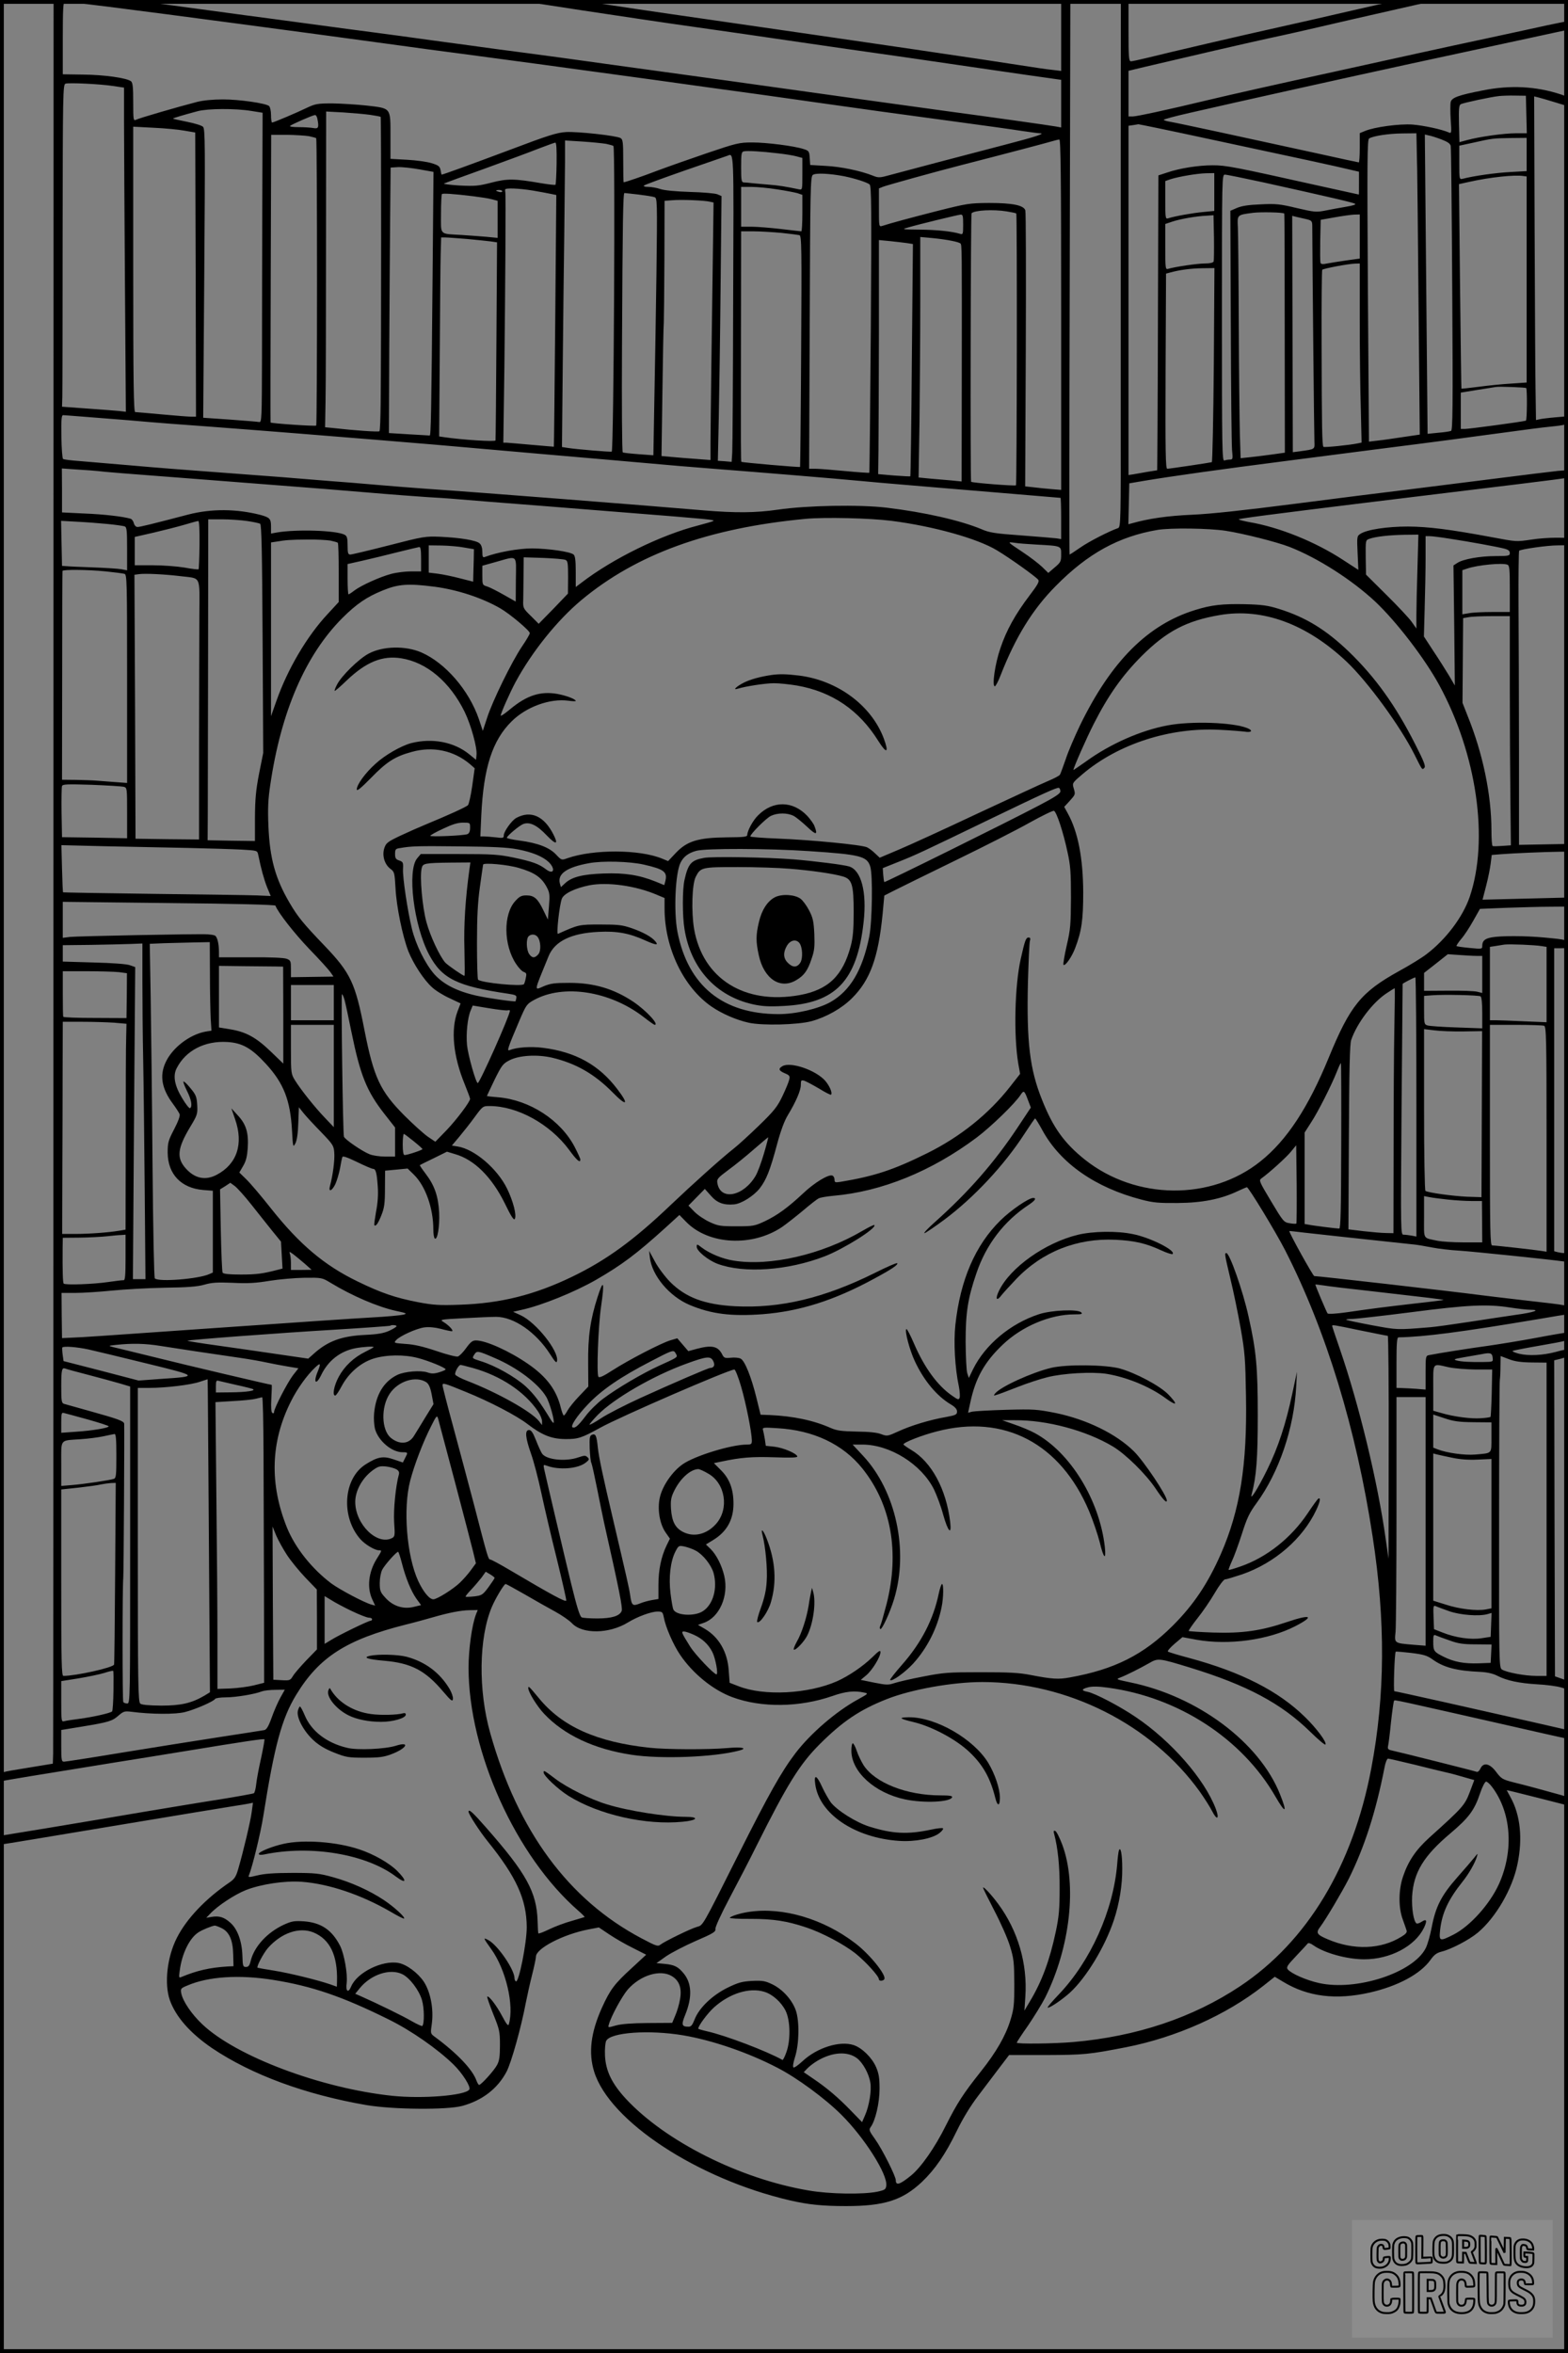 <?xml version="1.0" encoding="UTF-8"?>
<svg xmlns="http://www.w3.org/2000/svg" version="1.0" width="1024pt" height="1536pt" viewBox="0 0 1024 1536" preserveAspectRatio="xMidYMid meet">
  <rect x="0" y="0" width="1024" height="1536" fill="#808080" stroke="none"/>
  <g transform="translate(0.00 0.00) scale(1)">
    <g transform="translate(0,1536) scale(0.1,-0.1)" fill="#000000" stroke="none">
      <path d="M349 9668 c0 -3131 -1 -5722 -2 -5757 l-2 -64 -140 -23 c-225 -37 -205 -31 -205 -65 0 -24 4 -29 18 -25 16 5 251 43 727 120 121 19 330 53 465 75 390 64 512 82 517 77 2 -2 -8 -57 -22 -123 -15 -65 -29 -142 -32 -171 -3 -29 -10 -55 -15 -58 -5 -3 -104 -21 -221 -40 -117 -18 -345 -56 -507 -83 -162 -28 -438 -74 -612 -103 l-318 -52 0 -28 c0 -15 5 -28 11 -28 6 0 333 54 727 120 394 66 749 124 787 130 39 6 83 13 98 16 l29 6 -8 -59 c-7 -58 -56 -264 -89 -376 -14 -48 -24 -63 -56 -85 -156 -106 -280 -236 -344 -362 -64 -126 -83 -299 -46 -406 39 -110 134 -217 276 -314 259 -174 609 -303 1010 -372 175 -29 524 -32 624 -5 131 36 230 112 289 223 32 62 96 291 126 451 9 45 27 127 41 182 14 55 25 108 25 118 0 54 178 146 343 178 l68 13 67 -45 c37 -25 106 -65 155 -89 l87 -44 -94 -87 c-113 -103 -141 -140 -195 -259 -73 -162 -89 -294 -51 -417 100 -324 675 -701 1280 -841 116 -27 211 -37 365 -37 250 0 368 38 495 157 87 83 155 182 229 335 39 80 88 161 140 229 44 58 107 141 140 185 l61 80 243 0 c248 1 278 4 521 51 329 65 653 210 894 399 l77 61 55 -33 c162 -98 345 -120 566 -70 183 42 329 120 396 213 24 34 41 46 72 54 62 15 181 77 237 124 117 98 226 285 259 447 35 167 19 322 -46 438 -13 24 -24 44 -24 45 0 1 90 -21 200 -49 l200 -51 0 28 c0 25 -5 29 -52 42 -96 27 -232 64 -307 82 -69 18 -77 23 -110 67 -42 56 -83 65 -103 22 -7 -15 -17 -24 -25 -21 -12 5 -489 125 -561 141 -17 4 -21 11 -17 28 3 12 12 82 19 155 8 73 17 136 20 139 7 8 -55 21 999 -218 71 -16 130 -29 133 -29 2 0 4 13 4 28 l0 28 -232 53 c-370 84 -892 201 -902 201 -7 0 1 250 9 258 2 2 47 -2 100 -8 81 -10 104 -17 137 -40 75 -55 159 -77 318 -84 42 -2 81 -11 108 -25 62 -32 144 -49 262 -56 58 -3 126 -12 153 -20 l47 -14 0 29 c0 25 -6 30 -42 42 l-43 15 -3 1031 -2 1032 45 11 c38 10 45 15 45 35 0 28 -7 29 -79 9 -86 -23 -179 -27 -241 -12 -30 8 -48 16 -40 19 8 3 83 18 165 32 209 37 195 33 195 61 0 15 -6 25 -15 25 -8 0 -97 -15 -197 -34 -101 -19 -239 -41 -308 -51 -112 -15 -328 -49 -387 -61 -22 -4 -23 -8 -23 -115 l0 -110 -62 5 c-35 2 -78 5 -95 5 l-33 1 0 165 c0 125 3 165 13 165 168 3 407 34 919 120 97 17 179 30 182 30 3 0 6 13 6 29 0 33 34 26 -305 65 -121 14 -238 28 -260 31 -215 28 -1065 125 -1092 125 -8 0 -163 279 -163 294 0 1 46 -4 103 -11 82 -9 342 -38 712 -77 22 -2 74 -11 115 -19 41 -8 122 -18 180 -21 91 -6 585 -57 678 -70 30 -4 32 -3 32 25 0 23 -4 29 -22 29 -13 0 -33 3 -45 6 l-23 6 0 989 0 989 45 0 c41 0 45 2 45 25 0 29 -4 31 -154 45 -130 12 -284 12 -345 1 -46 -9 -61 -23 -61 -57 0 -19 -3 -20 -82 -12 -44 4 -83 10 -86 12 -2 3 11 23 30 46 20 22 55 76 79 119 l44 78 170 7 c94 3 223 7 288 7 l117 1 0 29 0 30 -279 -7 -279 -7 23 89 c13 49 26 115 30 146 l7 57 62 5 c73 6 286 15 374 16 60 0 62 1 62 25 l0 26 -160 -3 -160 -3 0 605 c0 333 -2 763 -3 957 -1 193 1 354 4 358 11 10 183 35 252 35 65 0 67 1 67 25 0 25 -1 25 -79 25 -44 0 -115 -5 -158 -12 -103 -15 -97 -15 -258 15 -279 52 -417 69 -550 70 -137 0 -269 -20 -311 -48 -22 -14 -23 -18 -18 -125 l5 -110 -100 65 c-180 118 -417 214 -613 247 -37 7 -68 15 -68 18 0 5 225 34 810 106 1008 122 1279 156 1308 161 26 4 32 10 32 30 0 25 0 25 -67 19 -38 -4 -210 -25 -383 -47 -173 -22 -439 -55 -590 -74 -151 -18 -491 -61 -755 -95 -319 -41 -540 -65 -660 -70 -160 -7 -284 -25 -393 -56 l-23 -6 3 133 3 134 100 17 c167 28 500 75 915 128 544 70 665 86 895 115 110 14 283 37 385 51 327 44 394 53 455 59 107 11 115 14 115 42 l0 26 -82 -7 c-46 -4 -93 -10 -105 -13 l-22 -5 -3 204 c-2 111 -4 587 -6 1056 l-3 853 28 -7 c15 -4 62 -17 103 -30 41 -13 78 -24 83 -24 4 0 7 13 7 29 0 26 -5 31 -47 45 -162 53 -330 62 -509 26 -160 -31 -203 -47 -210 -76 -3 -13 -3 -65 0 -115 6 -85 5 -91 -11 -84 -47 21 -166 46 -238 52 -86 6 -249 -16 -311 -42 l-34 -14 0 -95 c0 -53 -3 -96 -6 -96 -3 0 -128 27 -277 60 -475 104 -911 198 -954 205 -24 4 -43 10 -43 13 0 4 75 24 168 45 312 72 1047 235 1448 322 219 47 539 116 709 153 l310 67 3 28 c2 15 -1 27 -7 27 -6 0 -62 -11 -123 -24 -62 -14 -230 -50 -373 -81 -143 -30 -361 -78 -485 -105 -124 -27 -369 -81 -545 -120 -367 -80 -661 -146 -820 -184 -262 -63 -462 -106 -487 -106 l-28 0 0 149 0 149 108 26 c349 82 604 141 807 186 127 27 248 55 270 60 40 10 468 108 690 158 l120 27 -117 3 c-114 3 -125 1 -420 -67 -167 -39 -384 -88 -483 -110 -222 -49 -716 -164 -847 -197 -53 -13 -104 -24 -112 -24 -14 0 -16 25 -16 200 l0 200 -25 0 -25 0 -1 -977 c0 -538 0 -1312 0 -1721 1 -698 0 -743 -17 -749 -60 -21 -193 -89 -248 -128 -36 -25 -67 -45 -69 -45 -2 0 -2 815 1 1810 l4 1810 -30 0 -30 0 0 -231 0 -232 -57 7 c-32 3 -114 15 -183 26 -260 41 -975 146 -2050 301 -344 49 -679 99 -745 110 -97 16 -158 19 -310 17 l-190 -3 410 -63 c226 -34 552 -83 725 -107 173 -24 488 -70 700 -101 212 -31 428 -62 480 -69 52 -7 329 -47 615 -89 286 -42 539 -78 563 -81 l42 -6 0 -156 0 -155 -32 6 c-37 7 -442 64 -718 101 -102 14 -378 52 -615 85 -677 95 -1068 149 -1230 171 -82 11 -226 31 -320 44 -169 24 -497 69 -775 105 -80 11 -262 36 -405 55 -143 20 -312 43 -375 51 -63 8 -266 35 -450 60 -184 25 -366 49 -405 54 -38 5 -171 23 -295 40 -124 17 -274 37 -334 45 -73 10 -197 15 -368 15 l-258 0 -1 -5692z m366 5647 c411 -52 1276 -167 1882 -250 100 -14 284 -39 410 -55 272 -36 651 -87 1248 -169 242 -34 555 -77 695 -96 140 -20 316 -44 390 -55 268 -38 511 -72 870 -120 201 -27 410 -56 465 -65 55 -8 107 -15 115 -15 43 0 -27 -23 -220 -73 -288 -75 -657 -172 -752 -198 -72 -20 -80 -21 -117 -6 -80 32 -209 59 -308 64 l-102 6 -3 46 c-3 43 -5 47 -40 58 -61 20 -240 43 -335 43 -85 0 -102 -4 -294 -69 -112 -38 -259 -90 -326 -115 -99 -38 -208 -75 -220 -76 -2 0 -3 63 -3 140 0 123 -2 140 -18 149 -30 16 -280 43 -355 39 -62 -4 -115 -21 -372 -118 -251 -94 -432 -160 -441 -160 -1 0 -4 13 -7 30 -5 25 -14 31 -59 45 -29 9 -101 19 -160 22 l-108 6 0 148 c0 189 6 181 -156 200 -66 7 -166 13 -224 14 -93 0 -111 -3 -160 -26 -72 -35 -224 -99 -233 -99 -4 0 -7 22 -7 49 0 27 -6 53 -13 59 -22 18 -193 43 -301 43 -64 0 -128 -6 -168 -16 -120 -31 -383 -107 -400 -117 -17 -8 -18 0 -18 115 0 96 -3 127 -14 136 -26 22 -177 43 -313 44 l-133 2 0 238 c0 184 3 237 13 237 6 0 138 -16 292 -35z m21 -516 l74 -11 0 -227 c0 -124 3 -600 6 -1057 l6 -832 -43 5 c-24 2 -118 10 -209 16 l-165 12 2 65 c1 36 2 509 2 1052 1 931 2 987 19 992 24 7 221 -2 308 -15z m9232 -186 l3 -123 -71 0 c-77 0 -236 -22 -317 -44 l-52 -14 -3 120 c-2 99 0 121 12 128 18 9 199 48 250 53 19 2 67 4 105 3 l70 -1 3 -122z m-8328 23 l75 -12 -2 -584 c-1 -322 -2 -777 -2 -1012 -1 -400 -2 -426 -18 -423 -10 2 -96 9 -192 16 l-174 12 7 942 c6 831 6 944 -8 957 -8 9 -55 23 -105 33 -50 10 -91 19 -91 21 0 3 66 23 160 48 67 18 246 19 350 2z m779 -26 c35 -5 65 -11 67 -13 4 -4 4 -1475 0 -1864 -1 -100 -4 -185 -8 -188 -5 -6 -164 5 -304 21 l-51 5 3 172 c2 95 3 558 3 1031 l1 858 113 -6 c62 -4 141 -11 176 -16z m-346 -27 c11 -56 6 -65 -26 -59 -16 3 -59 6 -95 6 -36 0 -62 3 -58 8 9 9 147 70 163 71 6 1 14 -11 16 -26z m5816 -129 c604 -129 844 -181 921 -200 l65 -15 0 -74 c0 -41 0 -75 -1 -75 0 0 -113 25 -250 55 -566 126 -616 136 -704 136 -94 0 -216 -19 -300 -48 l-55 -18 -3 -962 c-1 -530 -4 -963 -5 -963 -2 0 -30 -5 -63 -10 -32 -6 -74 -13 -91 -16 l-33 -5 0 1140 0 1140 28 4 c15 2 31 5 36 6 5 0 210 -42 455 -95z m-6684 53 l70 -12 3 -927 2 -928 -32 0 c-18 0 -105 7 -193 15 -88 8 -166 15 -172 15 -10 0 -13 193 -13 931 l0 932 133 -7 c72 -3 164 -12 202 -19z m8047 -109 c1 -51 2 -115 3 -143 1 -27 5 -428 9 -891 l8 -841 -109 -16 c-59 -9 -134 -20 -165 -23 l-58 -7 0 29 c0 16 -3 459 -7 985 -5 816 -4 957 8 965 28 17 126 32 217 33 l92 1 2 -92z m-7234 73 c23 -5 45 -11 47 -13 7 -7 7 -1870 0 -1876 -5 -6 -295 14 -298 20 -1 1 -1 425 1 941 l3 937 102 0 c56 -1 121 -5 145 -9z m7395 -21 c41 -16 58 -27 61 -43 3 -12 7 -434 10 -939 5 -773 3 -917 -8 -921 -8 -3 -45 -9 -84 -12 l-69 -7 -9 977 -9 977 25 -6 c14 -2 51 -14 83 -26z m557 -99 l0 -108 -107 -6 c-94 -5 -238 -25 -310 -44 -23 -5 -23 -4 -23 105 l0 111 93 20 c124 28 127 28 245 30 l102 1 0 -109z m-3040 -1045 l0 -1144 -62 5 c-35 3 -88 8 -118 12 l-55 6 4 891 c2 489 1 899 -3 911 -11 33 -83 48 -236 48 -130 -1 -143 -3 -342 -53 -187 -48 -298 -78 -357 -97 -21 -6 -21 -4 -21 120 l0 125 27 11 c33 12 331 95 518 143 281 72 561 146 590 155 17 5 36 10 43 10 9 1 12 -234 12 -1143z m-2972 1115 c23 -5 45 -11 48 -14 13 -12 2 -1982 -11 -1995 -3 -4 -231 15 -287 24 l-38 6 5 521 c3 287 7 677 10 867 2 190 4 405 5 479 l0 134 113 -7 c61 -4 131 -11 155 -15z m-323 -126 c-1 -75 -5 -138 -7 -141 -3 -3 -46 2 -94 10 -174 30 -220 31 -324 4 -85 -22 -107 -24 -210 -19 -63 4 -108 10 -100 13 8 4 128 48 265 97 138 50 295 108 350 130 55 21 105 39 111 40 8 1 10 -41 9 -134z m1445 64 c47 -5 102 -14 123 -20 l37 -10 0 -105 c0 -103 0 -104 -22 -100 -87 18 -133 26 -203 31 -44 4 -93 8 -110 10 -16 2 -38 4 -47 4 -16 1 -18 13 -18 100 0 87 2 100 18 103 22 5 114 0 222 -13z m-292 -951 c-1 -519 -4 -970 -6 -1003 l-4 -60 -45 4 -45 3 6 277 c3 152 9 540 12 863 l6 588 -28 12 c-16 6 -96 13 -179 15 -92 3 -167 10 -193 19 -23 8 -59 14 -79 14 -23 0 -33 4 -27 9 5 5 126 49 269 99 143 49 267 92 275 95 44 16 42 59 38 -935z m-2047 846 l90 -16 -6 -692 c-8 -894 -11 -1031 -19 -1029 -3 0 -65 4 -136 8 l-130 8 2 546 c2 300 4 690 6 867 l3 320 49 3 c28 1 91 -6 141 -15z m2774 -45 c68 -14 147 -39 164 -53 12 -9 13 -151 8 -945 -4 -513 -8 -935 -10 -937 -2 -2 -73 3 -158 11 -85 8 -172 15 -194 15 l-41 0 4 953 c3 873 5 953 20 965 18 14 108 10 207 -9z m2415 -103 l0 -123 -72 -7 c-67 -6 -185 -27 -229 -41 -18 -6 -19 1 -19 119 l0 124 34 12 c53 17 175 38 234 39 l52 1 0 -124z m318 64 c456 -101 587 -132 601 -140 9 -5 -12 -12 -60 -20 -41 -7 -102 -18 -136 -25 -57 -11 -70 -10 -185 17 -108 26 -136 29 -234 24 -80 -3 -124 -10 -155 -23 l-44 -19 3 -750 c1 -412 5 -777 8 -811 6 -59 5 -63 -14 -63 -11 0 -27 -3 -36 -6 -15 -6 -16 80 -16 930 0 933 0 936 20 936 11 0 123 -23 248 -50z m1722 -635 l0 -672 -102 -7 c-57 -3 -152 -13 -212 -21 -61 -8 -111 -13 -112 -12 -1 1 -5 302 -9 668 l-7 667 68 15 c134 30 296 47 352 38 l22 -3 0 -673z m-4896 589 c55 -8 116 -20 134 -25 l32 -11 0 -119 c0 -65 -3 -119 -7 -119 -5 0 -64 7 -133 15 -69 8 -155 15 -192 15 l-68 0 0 130 0 130 66 0 c37 0 112 -7 168 -16z m-1594 -8 c47 -8 100 -18 119 -22 l34 -7 -7 -821 c-4 -451 -8 -821 -9 -822 -1 0 -65 5 -142 12 -77 7 -151 13 -164 14 l-24 0 7 498 c6 546 10 1121 6 1137 -1 6 -2 13 -1 18 2 11 89 8 181 -7z m-200 -5 c0 -5 -9 -7 -20 -4 -11 3 -20 7 -20 9 0 2 9 4 20 4 11 0 20 -4 20 -9z m-190 -32 c47 -6 102 -14 123 -20 l37 -10 0 -121 0 -121 -72 7 c-39 3 -112 9 -162 12 -150 9 -136 -5 -136 138 0 67 3 125 6 129 6 6 71 2 204 -14z m1080 11 c47 -6 94 -13 104 -17 18 -5 19 -20 13 -502 -4 -273 -10 -651 -14 -840 l-6 -343 -96 7 c-53 4 -100 9 -104 12 -5 3 -7 314 -5 691 4 820 7 1002 16 1002 4 0 46 -5 92 -10z m467 -47 l23 -5 -5 -372 c-3 -204 -7 -533 -10 -731 -2 -198 -5 -409 -5 -469 l0 -109 -92 7 c-51 4 -123 9 -161 13 l-67 6 6 421 c3 232 7 435 9 451 1 17 3 202 4 412 l1 382 53 4 c57 5 209 -1 244 -10z m1937 -63 c32 -5 61 -11 63 -14 6 -5 4 -1769 -2 -1774 -6 -6 -286 16 -293 23 -6 6 -3 1747 3 1753 20 20 143 26 229 12z m1813 -14 c2 -1 3 -353 3 -782 l1 -779 -78 -11 c-43 -6 -108 -14 -144 -18 l-67 -7 -5 158 c-2 87 -6 410 -7 718 -1 308 -4 592 -6 632 -4 82 -6 80 101 94 50 6 195 3 202 -5z m-2097 -72 c0 -64 -1 -66 -22 -60 -53 16 -151 26 -263 27 -116 1 -118 2 -75 14 71 21 323 82 343 84 15 1 17 -8 17 -65z m1636 -241 c-4 -8 -24 -13 -58 -13 -49 0 -197 -22 -239 -35 -18 -6 -19 2 -19 144 l0 149 48 16 c52 17 154 35 222 38 l45 3 3 -145 c1 -79 0 -150 -2 -157z m954 163 l0 -144 -87 -12 c-49 -7 -105 -16 -126 -20 -27 -6 -40 -5 -43 4 -3 7 -3 73 -2 147 l3 134 90 16 c50 9 107 17 128 18 l37 1 0 -144z m-347 113 c35 -9 37 -12 37 -52 1 -263 12 -1363 14 -1399 2 -52 6 -50 -95 -64 l-46 -6 -2 771 -2 772 28 -7 c15 -3 45 -10 66 -15z m-3432 -89 c57 -6 111 -13 120 -15 14 -5 15 -82 11 -758 -2 -413 -6 -754 -7 -755 -4 -4 -378 29 -383 33 -4 4 -4 72 -3 813 l1 692 79 0 c43 0 125 -5 182 -10z m-2051 -40 c63 -6 133 -13 155 -16 l41 -6 -4 -641 c-2 -353 -5 -647 -6 -652 -3 -10 -219 4 -334 21 l-34 5 4 542 c2 298 4 590 6 650 l3 107 27 0 c15 0 79 -5 142 -10z m3165 -12 c28 -5 53 -13 57 -17 10 -9 10 -20 9 -860 l-1 -694 -70 7 c-38 3 -102 9 -140 12 l-71 7 6 366 c2 201 5 554 5 785 l0 419 78 -7 c42 -4 100 -12 127 -18z m-291 -15 l38 -6 -7 -756 c-3 -416 -8 -758 -10 -760 -2 -2 -50 1 -107 5 l-103 9 2 155 c1 85 2 429 3 764 l0 609 73 -7 c39 -4 89 -10 111 -13z m2956 -500 c0 -203 3 -466 7 -585 l5 -217 -23 -5 c-58 -12 -220 -28 -226 -23 -9 9 -11 128 -12 666 -1 266 1 486 4 490 8 8 170 39 213 40 l32 1 0 -367z m-953 -295 c-3 -348 -9 -633 -13 -635 -15 -4 -276 -43 -291 -43 -11 0 -13 105 -11 637 l3 637 30 8 c59 16 131 26 208 27 l78 1 -4 -632z m2040 -151 c7 -8 6 -211 -2 -213 -20 -7 -371 -54 -397 -54 l-28 0 0 119 0 118 103 17 c56 9 113 18 127 20 22 4 192 -3 197 -7z m-9422 -187 c66 -5 152 -12 190 -15 72 -5 134 -11 240 -20 33 -3 211 -17 395 -30 184 -14 445 -34 580 -45 135 -11 358 -29 495 -40 213 -17 568 -47 765 -65 30 -3 159 -14 285 -25 127 -11 361 -31 520 -45 403 -36 491 -43 645 -55 324 -25 772 -62 965 -80 55 -5 183 -17 285 -25 102 -9 371 -31 598 -50 227 -19 415 -35 418 -35 2 0 4 -60 4 -134 l0 -135 -32 5 c-18 2 -122 11 -230 19 -168 12 -207 18 -257 40 -139 58 -372 111 -621 141 -179 21 -517 15 -710 -13 -144 -21 -276 -22 -480 -5 -412 35 -1432 115 -1825 142 -82 6 -224 17 -315 25 -91 8 -223 19 -295 24 -71 6 -215 17 -320 26 -104 8 -314 24 -465 35 -151 11 -383 29 -515 41 -132 11 -286 24 -342 29 -56 4 -106 10 -111 14 -5 3 -10 69 -11 146 -2 110 1 140 11 140 7 0 67 -5 133 -10z m95 -355 c35 -5 146 -14 750 -60 179 -14 411 -32 515 -40 105 -8 323 -25 485 -39 162 -14 342 -27 400 -31 58 -3 128 -8 155 -10 69 -6 402 -33 565 -45 163 -13 174 -14 565 -45 557 -44 597 -48 583 -56 -7 -4 -52 -17 -98 -29 -243 -62 -559 -217 -763 -374 l-37 -28 0 100 c0 74 -4 103 -14 112 -23 19 -163 39 -271 40 -91 0 -227 -25 -309 -56 -13 -5 -16 2 -16 33 0 25 -6 46 -18 56 -22 20 -126 37 -257 43 -97 4 -110 2 -335 -56 -129 -33 -243 -60 -252 -60 -15 0 -18 9 -18 60 0 48 -4 61 -19 69 -53 29 -315 37 -443 15 l-38 -7 0 45 c0 52 -8 60 -70 77 -157 40 -320 41 -471 2 -244 -64 -315 -81 -331 -81 -10 0 -20 10 -24 25 -3 13 -13 27 -22 29 -47 14 -173 29 -302 34 l-145 7 0 143 -1 144 101 -7 c55 -3 116 -8 135 -10z m5182 -325 c274 -35 560 -115 688 -192 88 -53 249 -168 270 -192 9 -12 -3 -33 -57 -104 -93 -123 -150 -225 -190 -344 -35 -101 -56 -248 -36 -248 5 0 23 33 38 73 97 248 208 429 360 582 209 212 411 323 665 366 85 14 334 11 445 -6 112 -17 334 -73 416 -105 185 -72 409 -216 560 -357 139 -131 323 -371 417 -543 247 -453 327 -1011 200 -1385 -45 -131 -154 -276 -281 -373 -28 -22 -110 -73 -182 -112 -247 -137 -318 -225 -457 -563 -134 -327 -274 -540 -445 -677 -322 -259 -814 -255 -1148 10 -135 108 -208 209 -280 391 -80 199 -101 375 -92 764 4 138 9 260 13 273 5 16 2 22 -9 22 -17 0 -24 -19 -51 -140 -39 -173 -47 -499 -16 -683 l12 -67 -65 -83 c-140 -179 -326 -328 -542 -435 -220 -109 -344 -150 -567 -187 -34 -5 -38 -4 -38 15 0 11 -6 23 -14 26 -25 10 -117 -46 -190 -115 -98 -92 -169 -144 -251 -183 -67 -31 -76 -33 -185 -33 -105 0 -120 2 -176 28 -34 16 -79 46 -100 68 l-38 39 54 55 53 54 40 -45 c40 -46 83 -62 151 -56 47 4 127 54 167 104 44 57 68 117 115 293 23 85 47 150 70 187 52 86 84 160 84 196 0 30 2 33 23 27 12 -4 55 -27 96 -51 40 -25 76 -43 78 -40 11 11 -9 57 -38 91 -61 69 -223 125 -278 96 -30 -17 -26 -30 14 -47 31 -13 35 -18 29 -42 -3 -15 -23 -63 -44 -107 -33 -69 -54 -96 -152 -191 -62 -60 -135 -127 -163 -149 -84 -66 -272 -235 -415 -371 -242 -231 -421 -361 -645 -469 -245 -118 -465 -173 -730 -182 -137 -5 -176 -2 -272 16 -151 29 -244 61 -398 136 -217 105 -378 241 -564 475 -63 80 -136 166 -162 191 l-46 45 25 43 c19 32 26 62 30 117 6 99 -10 154 -64 212 l-43 47 24 -70 c57 -162 13 -294 -120 -364 -74 -39 -144 -24 -203 43 -60 68 -53 130 28 266 49 81 51 88 48 146 -3 54 -9 68 -42 108 -20 25 -41 46 -47 46 -5 0 5 -26 21 -59 30 -58 38 -105 21 -115 -5 -3 -28 26 -51 65 -50 82 -62 147 -36 196 59 116 184 180 331 171 97 -6 157 -40 251 -142 117 -127 160 -238 171 -435 6 -110 7 -113 22 -85 10 19 17 65 19 132 l4 104 31 -39 c17 -21 68 -76 114 -123 78 -81 83 -89 86 -135 4 -45 -9 -147 -28 -217 -11 -41 11 -35 34 10 10 21 24 67 31 102 6 36 13 71 16 77 2 9 33 -2 95 -32 51 -25 98 -45 105 -45 18 0 25 -26 31 -115 4 -53 0 -108 -11 -164 -8 -47 -14 -87 -11 -89 9 -10 25 12 46 66 19 47 23 77 23 174 l1 116 74 7 73 7 40 -39 c76 -74 128 -218 128 -360 0 -28 4 -54 10 -58 17 -11 32 79 28 170 -6 107 -30 177 -89 254 -22 29 -39 54 -37 55 2 2 42 22 90 45 l87 43 53 -16 c126 -36 240 -150 325 -322 41 -85 59 -112 65 -101 13 24 -10 114 -50 197 -64 131 -213 259 -324 276 l-37 6 48 57 c26 31 72 89 101 129 52 71 54 72 97 72 182 0 394 -117 519 -285 51 -70 74 -90 74 -64 0 6 -17 43 -37 82 -92 176 -294 306 -498 324 -41 3 -75 7 -75 9 0 1 23 49 50 106 47 95 55 105 98 127 62 32 179 39 276 17 157 -37 279 -107 399 -229 91 -93 107 -79 28 24 -119 157 -272 242 -485 269 -80 10 -170 4 -218 -15 -19 -8 -13 12 65 195 43 100 47 106 94 132 192 106 495 59 715 -110 37 -29 70 -52 73 -52 32 0 -54 93 -138 150 -127 85 -257 124 -417 124 -97 0 -123 -3 -169 -22 -64 -27 -67 -45 32 197 40 97 148 150 327 158 121 6 201 -9 306 -57 70 -31 87 -32 63 -4 -23 28 -81 60 -154 85 -61 21 -88 24 -205 24 -140 0 -142 -1 -276 -61 -12 -6 9 185 25 229 13 34 86 69 180 88 118 23 305 -3 443 -63 l48 -20 0 -68 c0 -257 123 -514 307 -641 67 -46 161 -87 242 -105 90 -20 322 -14 411 10 98 27 198 84 264 150 119 118 172 265 200 550 l11 120 65 33 c36 18 216 107 401 197 185 90 402 200 483 246 81 45 153 80 159 77 17 -6 61 -140 88 -267 20 -89 23 -134 23 -300 -1 -176 -3 -206 -28 -313 -15 -66 -24 -122 -21 -125 11 -11 54 50 76 108 43 112 53 187 53 365 -1 224 -34 394 -100 514 l-24 44 35 38 c39 44 39 42 26 86 -9 31 -7 34 59 90 233 197 570 306 895 289 66 -3 139 -9 163 -12 48 -8 57 8 15 24 -94 37 -364 46 -517 17 -174 -32 -376 -121 -533 -235 -46 -32 -83 -58 -83 -56 0 14 85 207 133 301 95 187 186 315 311 441 163 163 294 232 511 269 281 48 568 -58 829 -304 138 -131 351 -422 443 -606 53 -106 50 -102 65 -87 10 10 -4 44 -61 156 -128 252 -259 435 -432 602 -150 144 -282 225 -459 280 -71 22 -108 27 -220 30 -148 3 -219 -5 -325 -38 -309 -95 -548 -334 -752 -753 -34 -71 -77 -170 -93 -220 -17 -49 -34 -95 -38 -102 -4 -7 -39 -25 -77 -41 -39 -16 -245 -112 -460 -212 -214 -101 -446 -207 -515 -236 l-125 -53 -30 28 c-16 16 -40 34 -53 40 -31 16 -370 49 -584 57 -98 4 -178 10 -178 14 0 16 103 119 134 134 44 21 108 21 149 0 17 -9 57 -42 89 -72 58 -55 70 -54 47 5 -5 15 -27 45 -47 67 -95 100 -224 101 -321 4 -34 -33 -70 -100 -71 -128 0 -13 -22 -15 -134 -16 -186 -2 -258 -24 -331 -100 l-52 -55 -39 16 c-146 61 -449 62 -618 3 -39 -14 -39 -14 -75 24 -43 46 -119 75 -238 91 -46 6 -83 14 -83 18 0 12 81 80 107 90 42 16 90 -7 154 -75 61 -63 77 -60 43 7 -61 120 -147 159 -242 108 -30 -16 -82 -89 -82 -114 0 -18 -5 -19 -52 -13 -29 3 -64 6 -77 6 l-24 0 6 138 c15 311 72 489 199 614 95 94 249 150 369 134 27 -4 49 -4 49 -2 0 12 -60 35 -119 46 -111 20 -201 -9 -310 -100 -34 -28 -61 -47 -61 -41 0 15 59 148 97 219 108 199 272 403 430 535 360 300 829 470 1463 530 125 12 421 5 562 -13z m-4209 -1 c41 -6 79 -14 86 -18 9 -6 13 -183 16 -752 l4 -744 -27 -135 c-21 -109 -26 -164 -27 -288 l0 -152 -155 2 -154 3 1 170 c0 94 1 565 2 1048 l1 877 90 0 c49 0 122 -5 163 -11z m-906 -20 c50 -5 98 -12 107 -15 14 -5 16 -27 16 -146 l0 -141 -37 7 c-21 4 -103 9 -183 12 -80 3 -158 6 -175 8 l-30 2 -3 147 -3 147 108 -6 c60 -3 149 -10 200 -15z m596 -135 c-1 -86 -4 -158 -6 -160 -2 -3 -44 2 -92 11 -48 8 -141 15 -206 15 l-119 0 0 93 0 92 123 28 c68 16 159 39 203 52 43 13 84 24 89 24 6 1 9 -56 8 -155z m7954 -151 c-4 -120 -7 -258 -7 -307 l0 -89 -31 44 c-17 24 -91 103 -165 176 l-133 132 -2 112 c-1 110 -1 113 22 121 40 15 129 25 228 27 l94 1 -6 -217z m207 191 c133 -20 311 -53 359 -65 27 -7 37 -15 37 -29 0 -18 -7 -20 -92 -20 -103 0 -214 -20 -251 -45 l-25 -16 5 -392 4 -392 -38 65 c-22 36 -67 108 -102 160 l-62 95 5 185 c3 102 6 249 6 328 l0 142 26 0 c15 0 72 -7 128 -16z m-7306 -13 c23 -5 45 -11 48 -14 4 -3 6 -92 6 -196 l0 -191 -71 -77 c-136 -145 -263 -361 -336 -569 l-35 -99 0 567 0 567 33 5 c65 11 94 13 202 14 61 1 129 -3 153 -7z m4612 -26 c164 -9 160 -8 160 -65 0 -45 -3 -51 -42 -84 l-42 -36 -40 39 c-23 22 -79 65 -126 96 -105 70 -103 68 -55 62 22 -4 87 -9 145 -12z m-3740 -19 l65 -11 -1 -65 c-1 -36 -2 -84 -3 -106 l-1 -41 -87 22 c-49 13 -114 26 -145 30 l-58 7 0 89 0 89 83 -1 c45 -1 111 -6 147 -13z m-280 -76 l0 -80 -66 0 c-36 0 -94 -7 -128 -16 -73 -19 -197 -75 -242 -109 -18 -14 -35 -25 -38 -25 -3 0 -6 44 -6 99 l0 99 98 22 c53 12 156 37 227 55 72 18 136 33 143 34 9 1 12 -21 12 -79z m619 -134 l-1 -143 -76 43 c-42 24 -91 49 -109 55 -33 10 -33 11 -33 73 l0 63 93 26 c140 39 128 50 126 -117z m324 129 c15 -6 17 -22 17 -114 l-1 -106 -95 -99 -96 -98 -51 51 c-50 49 -52 52 -50 103 0 29 2 104 2 167 l1 113 128 -4 c70 -3 135 -8 145 -13z m6151 -31 c14 -5 16 -29 16 -158 l0 -151 -112 0 c-62 0 -132 -3 -155 -8 l-43 -7 0 144 0 144 33 11 c68 23 228 38 261 25z m-9153 -44 c57 -6 112 -13 122 -16 16 -5 17 -46 17 -685 l0 -680 -95 7 c-52 4 -105 8 -117 9 -13 1 -66 3 -118 4 l-95 1 1 678 c0 372 1 680 2 685 3 10 163 9 283 -3z m487 -31 c139 -17 125 11 124 -260 -1 -129 -1 -510 -2 -847 l0 -612 -207 2 -208 3 -3 862 -4 861 29 4 c40 6 173 -1 271 -13z m1660 -69 c150 -20 309 -72 429 -141 64 -37 193 -146 193 -162 0 -7 -23 -46 -51 -87 -68 -101 -192 -355 -227 -463 l-29 -88 -26 78 c-65 188 -218 365 -375 434 -104 45 -252 42 -345 -8 -64 -34 -178 -146 -206 -202 -12 -22 -18 -41 -15 -41 4 0 39 30 78 68 127 121 233 164 355 145 168 -26 320 -155 416 -351 41 -85 82 -232 77 -280 l-3 -32 -43 35 c-100 82 -243 109 -381 74 -66 -18 -170 -77 -233 -135 -66 -59 -122 -136 -122 -167 0 -14 26 7 93 75 102 105 156 140 267 170 137 38 273 9 378 -79 l32 -28 -16 -115 c-9 -63 -22 -120 -28 -126 -11 -12 -133 -67 -271 -124 -44 -18 -121 -52 -172 -76 -82 -39 -92 -47 -103 -80 -16 -48 1 -106 39 -135 27 -20 28 -25 34 -127 6 -120 46 -314 84 -412 33 -82 101 -187 155 -235 22 -21 74 -53 114 -71 l72 -34 -20 -52 c-45 -120 -29 -291 47 -476 19 -47 35 -90 35 -95 0 -19 -88 -136 -155 -206 l-72 -74 -49 33 c-27 19 -96 81 -154 139 -157 158 -199 247 -260 557 -60 308 -90 372 -260 550 -141 147 -175 189 -228 279 -94 160 -130 290 -139 501 -5 118 -2 178 12 270 70 479 230 848 470 1089 93 93 161 139 265 181 102 42 168 46 338 24z m7022 -664 c0 -259 2 -595 4 -748 l3 -276 -56 -4 c-31 -2 -59 -3 -63 -1 -5 3 -8 48 -8 102 0 232 -56 503 -156 749 l-33 84 2 276 2 277 35 6 c19 4 88 7 153 7 l117 0 0 -472z m-9052 -642 c22 -6 22 -9 22 -171 l0 -165 -212 4 -213 3 -3 160 c-1 87 0 166 3 174 5 12 34 13 193 8 103 -4 197 -10 210 -13z m6117 -30 c0 -14 -35 -37 -140 -92 -211 -111 -1006 -504 -1010 -500 -2 2 -5 23 -7 47 l-3 44 105 42 c110 44 137 56 600 280 340 164 432 206 445 202 6 -2 10 -12 10 -23z m-3855 -238 c0 -23 -6 -36 -17 -41 -24 -10 -243 -19 -243 -11 0 4 37 25 83 46 59 28 95 40 130 40 47 0 47 0 47 -34z m-1850 -131 c140 -3 301 -8 358 -11 101 -6 102 -6 108 -32 19 -94 38 -162 58 -213 l24 -58 -91 4 c-51 2 -355 6 -677 10 -322 4 -586 9 -588 10 -2 2 -5 72 -7 155 l-4 153 282 -7 c155 -3 397 -8 537 -11z m2159 -9 c99 -19 165 -47 204 -83 47 -46 33 -86 -17 -48 -47 36 -90 51 -212 77 -97 20 -137 23 -357 23 l-249 0 -23 -27 c-68 -79 -23 -442 78 -631 83 -156 183 -205 517 -254 47 -7 55 -11 52 -28 -2 -11 -5 -21 -5 -21 -7 -5 -180 20 -253 36 -130 29 -219 75 -278 141 -60 69 -120 191 -146 296 -28 115 -62 339 -58 392 2 41 0 45 -25 54 -22 7 -27 15 -27 42 0 31 3 35 33 39 73 13 114 14 392 11 218 -2 311 -7 374 -19z m1906 -12 c332 -22 377 -33 398 -100 18 -55 13 -360 -6 -457 -45 -221 -124 -354 -253 -428 -78 -44 -226 -79 -339 -79 -365 0 -592 185 -661 538 -25 131 -14 385 21 452 20 39 51 62 102 76 63 17 467 16 738 -2z m-1080 -88 c135 -31 156 -48 139 -112 l-6 -22 -56 23 c-107 43 -202 58 -340 53 -139 -5 -209 -23 -253 -65 l-26 -24 -7 25 c-16 62 46 105 189 131 88 17 268 12 360 -9z m-1139 -28 c-27 -196 -38 -367 -33 -525 2 -95 3 -173 0 -173 -10 0 -109 69 -125 86 -37 42 -99 175 -123 264 -27 97 -45 300 -31 353 7 31 19 34 190 36 l128 1 -6 -42z m323 6 c103 -30 149 -62 183 -128 18 -34 19 -50 13 -124 l-7 -85 -29 60 c-37 77 -60 98 -111 98 -33 0 -46 -7 -73 -37 -79 -86 -77 -287 5 -410 17 -26 40 -50 51 -53 17 -6 19 -12 13 -38 -3 -18 -9 -36 -12 -41 -10 -18 -279 8 -300 29 -4 4 -7 111 -7 238 0 172 5 267 19 367 10 74 20 140 21 146 4 14 161 0 234 -22z m-1590 -246 c15 -43 125 -183 221 -283 64 -66 125 -133 137 -150 l21 -30 -139 -2 -139 -2 0 55 c0 50 -2 55 -27 65 -17 7 -110 11 -235 10 l-208 0 0 32 c0 60 -12 106 -29 111 -9 3 -29 6 -46 7 -58 4 -850 -12 -897 -17 l-48 -6 0 117 0 118 693 -8 c435 -4 693 -11 696 -17z m1711 -203 c22 -26 25 -93 5 -115 -23 -26 -40 -25 -59 2 -19 27 -21 99 -4 116 16 16 43 15 58 -3z m-2139 -247 c0 -117 3 -247 5 -289 l5 -77 -38 -6 c-104 -19 -217 -105 -261 -200 -41 -87 -26 -173 47 -271 20 -27 40 -58 44 -68 4 -11 -9 -47 -36 -99 -38 -73 -42 -87 -42 -152 1 -141 88 -232 232 -244 l63 -5 0 -267 0 -267 -23 -10 c-70 -32 -332 -53 -356 -28 -5 6 -11 303 -15 750 -3 407 -9 896 -12 1087 l-6 347 94 4 c51 1 139 4 196 5 l102 2 1 -212z m-441 -45 c0 -136 2 -365 5 -508 3 -143 7 -524 10 -847 l5 -588 -41 0 -41 0 7 1019 8 1018 -34 12 c-20 8 -115 15 -236 18 l-203 6 0 53 0 54 183 2 c100 2 217 4 260 6 l77 3 0 -248z m9138 231 l32 -5 0 -246 0 -246 -147 6 c-82 4 -165 7 -185 7 l-38 0 0 240 0 239 33 5 c17 3 46 7 62 10 35 4 194 -2 243 -10z m-426 -64 l38 0 0 -121 0 -121 -32 8 c-18 5 -104 8 -190 7 l-158 -1 0 58 0 59 78 61 77 61 74 -5 c41 -3 91 -6 113 -6z m-7845 -69 l52 -1 1 -317 0 -316 -83 80 c-96 92 -161 127 -264 144 l-73 12 0 201 0 201 158 -2 c86 -1 180 -2 209 -2z m-1020 -37 l52 -7 -1 -146 -2 -147 -205 1 c-113 0 -207 3 -208 8 -2 4 -3 72 -3 152 l0 145 158 0 c86 0 180 -3 209 -6z m8473 -880 l0 -846 -31 6 c-17 3 -41 6 -52 6 -20 0 -20 0 -14 818 4 449 7 818 7 819 0 4 74 42 83 43 4 0 7 -381 7 -846z m-7070 681 l0 -115 -140 0 -140 0 0 115 0 115 140 0 140 0 0 -115z m6926 -162 c-3 -142 -5 -502 -5 -800 l-1 -543 -47 1 c-27 0 -93 6 -148 12 l-99 12 3 600 c2 447 6 609 15 636 38 111 141 246 231 305 27 18 51 33 53 33 2 1 1 -115 -2 -256z m-6856 180 c6 -21 26 -115 45 -209 58 -284 100 -388 216 -536 l69 -88 0 -95 0 -95 -65 0 c-36 0 -81 7 -101 15 -52 21 -163 98 -168 115 -7 23 -19 930 -13 930 4 0 11 -17 17 -37z m7419 23 c7 -5 11 -46 11 -108 l0 -101 -167 6 c-93 3 -178 9 -190 13 -22 6 -23 12 -23 100 l0 93 53 4 c73 6 303 1 316 -7z m-6352 -91 c7 2 13 1 13 -3 0 -30 -197 -472 -210 -472 -12 0 -63 180 -70 247 -7 75 3 177 23 225 l14 34 109 -18 c60 -10 114 -16 121 -13z m-2571 -81 l80 -7 -2 -86 c-2 -47 -3 -350 -3 -672 l-1 -586 -42 -7 c-72 -12 -199 -21 -288 -21 l-84 0 1 385 c1 212 2 523 2 693 l1 307 128 0 c70 0 163 -3 208 -6z m1434 -348 l0 -334 -58 61 c-68 71 -157 183 -195 244 -26 42 -27 47 -27 203 l0 160 140 0 140 0 0 -334z m7904 328 c14 -6 16 -80 16 -741 l0 -734 -32 5 c-42 7 -302 36 -323 36 -13 0 -15 77 -15 720 l0 720 169 0 c93 0 176 -3 185 -6z m-527 -37 l122 2 -2 -542 -2 -542 -95 3 c-89 4 -253 26 -271 38 -5 3 -9 242 -9 530 l0 526 68 -8 c37 -5 122 -8 189 -7z m-798 -747 c-1 -423 -4 -540 -13 -540 -18 0 -177 20 -203 26 l-23 4 0 299 0 298 41 64 c47 71 134 244 169 332 12 31 24 57 27 57 2 0 3 -243 2 -540z m-2045 297 l18 -47 -85 -128 c-152 -229 -320 -422 -542 -620 -44 -39 -75 -72 -68 -72 6 0 65 40 130 88 194 145 391 356 523 560 36 55 67 101 70 101 3 0 25 -36 49 -80 118 -214 345 -372 646 -450 76 -20 113 -23 235 -22 159 1 283 25 392 77 30 14 58 26 61 26 11 0 188 -291 250 -412 267 -523 464 -1165 571 -1868 85 -553 82 -1036 -9 -1515 -120 -635 -418 -1129 -857 -1421 -308 -205 -676 -328 -1088 -364 -125 -11 -370 -14 -370 -4 0 3 33 54 74 112 40 59 90 140 111 181 164 328 210 738 112 1000 -18 47 -38 87 -46 89 -10 4 -12 -1 -7 -19 24 -89 37 -210 36 -356 0 -134 -4 -182 -25 -282 -40 -189 -92 -328 -170 -457 l-35 -59 6 90 c15 215 -48 431 -176 605 -47 64 -100 120 -100 107 0 -4 33 -71 74 -150 41 -78 87 -182 102 -232 25 -81 27 -105 28 -245 0 -138 -3 -164 -25 -236 -32 -104 -93 -210 -194 -337 -115 -145 -154 -205 -228 -352 -72 -145 -162 -273 -228 -327 -73 -59 -99 -67 -99 -30 0 26 -89 203 -134 266 -40 56 -43 63 -30 81 31 42 58 158 58 250 0 72 -5 100 -23 142 -27 62 -92 125 -146 143 -91 30 -240 -17 -334 -105 -28 -26 -54 -44 -59 -41 -6 4 -2 31 10 68 27 85 30 233 5 305 -24 68 -85 136 -152 169 -48 23 -64 26 -133 23 -68 -4 -90 -10 -164 -46 -99 -50 -183 -131 -212 -206 -14 -36 -23 -47 -39 -47 -45 0 -49 12 -22 78 47 116 43 207 -12 272 -35 42 -59 54 -122 60 l-54 5 62 44 c35 24 122 69 195 101 114 49 131 60 128 78 -2 12 37 97 91 199 52 98 132 252 177 343 200 400 282 533 412 663 150 150 263 226 438 295 161 64 431 112 625 112 556 0 1105 -277 1420 -715 31 -44 68 -102 81 -128 32 -63 49 -52 24 15 -74 195 -292 444 -524 600 -103 70 -266 155 -313 164 -43 8 -42 18 5 30 25 6 67 6 129 -3 458 -62 874 -332 1092 -710 67 -116 80 -110 30 15 -135 339 -539 640 -979 730 -90 19 -94 20 -65 31 42 16 131 61 189 94 59 34 62 34 268 -29 371 -114 595 -233 785 -419 52 -51 96 -88 99 -83 10 15 -59 107 -133 179 -173 170 -416 294 -757 386 -72 19 -134 38 -139 42 -4 4 16 27 44 51 l51 43 92 -17 c210 -37 468 -2 644 88 130 67 105 81 -52 28 -171 -58 -292 -75 -484 -69 -85 3 -156 8 -159 10 -2 3 23 40 57 83 34 42 85 117 113 165 29 50 59 89 67 89 8 0 58 15 112 33 213 74 396 233 484 420 25 54 30 81 15 75 -5 -1 -36 -44 -70 -95 -108 -162 -269 -290 -441 -349 -40 -14 -74 -24 -76 -22 -2 2 8 28 21 57 14 29 43 109 65 177 33 104 49 138 96 202 147 201 245 489 259 762 l5 95 -30 -140 c-43 -201 -92 -352 -165 -500 -61 -124 -114 -207 -101 -160 31 115 40 234 40 515 0 316 -10 422 -60 645 -37 169 -124 415 -145 415 -13 0 -12 -6 26 -167 20 -81 50 -227 67 -323 28 -159 31 -200 35 -445 8 -449 -39 -743 -164 -1029 -86 -195 -178 -332 -315 -469 -190 -189 -380 -285 -671 -337 -75 -14 -116 -11 -257 16 -75 15 -144 18 -325 18 -212 0 -242 -2 -375 -28 -80 -15 -165 -35 -189 -43 -39 -13 -52 -13 -132 3 l-88 18 35 29 c39 32 94 121 94 152 0 15 -11 9 -52 -32 -64 -62 -156 -124 -232 -158 -189 -83 -478 -98 -644 -32 l-57 22 -6 80 c-8 121 -64 218 -156 272 l-45 26 37 13 c103 35 165 176 135 306 -16 69 -51 138 -89 176 l-31 30 49 30 c88 54 131 132 131 236 0 94 -25 162 -81 218 l-47 47 49 10 c126 27 201 33 347 28 111 -4 152 -2 149 6 -6 20 -91 56 -149 63 l-57 6 -6 42 c-4 22 -9 50 -12 60 -5 18 0 19 93 13 235 -13 428 -104 555 -262 189 -235 245 -547 159 -885 -18 -69 -36 -133 -41 -142 -5 -9 -5 -19 0 -22 10 -7 63 107 90 196 96 316 12 704 -202 934 l-69 74 64 0 c180 0 385 -128 467 -292 18 -37 46 -111 60 -164 32 -114 57 -140 46 -48 -26 214 -122 391 -254 469 -28 17 -51 33 -51 36 0 13 123 61 218 85 440 115 808 -78 995 -522 25 -60 56 -151 69 -202 25 -106 43 -122 33 -29 -35 306 -226 617 -457 742 -29 16 -89 41 -133 56 l-80 28 82 0 c209 2 466 -67 640 -171 84 -50 216 -180 279 -274 48 -72 74 -100 74 -79 0 33 -149 255 -214 320 -116 115 -309 209 -511 251 -122 24 -142 26 -325 21 -107 -3 -207 -9 -221 -12 l-27 -7 14 64 c34 161 92 266 213 381 125 119 309 197 467 197 47 0 55 2 45 13 -22 22 -195 15 -276 -12 -187 -61 -351 -199 -430 -358 l-28 -58 -10 30 c-6 17 -10 109 -11 205 0 190 14 284 70 447 63 188 181 342 342 448 42 28 53 45 29 45 -29 0 -146 -80 -213 -146 -165 -162 -263 -389 -295 -683 -12 -113 -3 -281 23 -402 6 -31 8 -63 5 -73 -6 -15 -11 -14 -49 13 -95 65 -181 183 -248 338 -24 56 -47 100 -51 97 -13 -8 22 -140 56 -211 59 -126 143 -226 233 -280 29 -17 42 -32 42 -47 0 -20 -8 -24 -72 -36 -105 -18 -230 -56 -312 -94 -70 -32 -73 -32 -111 -18 -27 11 -80 16 -160 17 -99 2 -129 6 -169 23 -112 50 -245 78 -400 85 l-59 2 -27 110 c-34 138 -76 242 -103 256 -11 6 -40 9 -64 6 -40 -4 -45 -2 -58 24 -27 52 -68 60 -165 34 l-55 -15 -36 42 -36 42 -44 -13 c-59 -17 -275 -129 -379 -196 -60 -39 -87 -51 -92 -42 -13 19 -1 332 17 456 24 165 17 187 -22 66 -48 -148 -64 -262 -62 -436 l1 -150 -59 -62 c-33 -34 -67 -77 -77 -95 -9 -17 -20 -32 -24 -32 -4 0 -12 22 -19 48 -28 118 -93 205 -215 289 -122 84 -275 153 -340 153 -22 0 -35 -10 -64 -50 -19 -27 -44 -52 -54 -55 -10 -3 -73 13 -140 36 -86 29 -146 43 -201 46 -77 6 -79 6 -62 25 24 27 130 75 183 83 30 4 67 1 107 -9 33 -9 67 -16 73 -16 17 0 -16 37 -53 60 -27 16 -24 17 130 25 87 5 183 9 213 9 116 0 261 -101 352 -243 34 -53 43 -62 46 -44 10 66 -137 250 -237 297 l-50 23 57 13 c128 28 346 116 485 196 168 97 263 168 453 340 l91 83 44 -45 c146 -150 431 -165 627 -33 26 18 86 65 133 104 47 40 94 77 105 82 10 6 53 13 94 17 317 27 644 160 939 381 94 71 250 222 286 278 21 32 25 29 49 -36z m-4012 -267 c31 -25 57 -48 57 -51 1 -6 -98 -39 -117 -39 -8 0 -12 24 -12 71 0 39 4 69 8 67 4 -1 33 -23 64 -48z m2287 -80 c-17 -58 -41 -123 -54 -145 -79 -135 -230 -165 -250 -49 -5 27 1 34 72 87 43 31 119 93 168 136 50 43 91 78 92 77 1 -1 -11 -49 -28 -106z m3477 -457 c-3 -3 -22 -2 -44 2 -38 6 -42 11 -121 143 -76 127 -81 137 -64 149 53 38 159 134 191 172 l37 45 3 -254 c1 -139 0 -255 -2 -257z m-6824 123 c44 -56 105 -132 136 -171 l57 -70 5 -88 5 -88 -35 -9 c-93 -24 -133 -30 -237 -30 -75 0 -114 4 -119 12 -4 6 -9 131 -12 278 l-5 266 34 21 33 22 29 -21 c16 -12 65 -66 109 -122z m7817 33 c47 -5 116 -9 153 -9 l66 0 1 -135 1 -135 -123 0 c-67 0 -142 5 -167 10 -101 22 -90 3 -90 156 l0 136 37 -7 c20 -4 75 -11 122 -16z m-8639 -378 c0 -113 -3 -148 -12 -148 -7 1 -53 -5 -103 -12 -93 -14 -279 -21 -289 -10 -6 6 -8 83 -7 232 l1 67 113 1 c61 1 141 5 177 9 36 4 77 8 93 8 l27 2 0 -149z m1170 -40 l45 -40 -67 -1 -68 0 0 44 c0 24 -3 52 -7 62 -6 15 -3 15 23 -4 16 -12 49 -40 74 -61z m169 -125 c142 -86 308 -157 426 -183 71 -15 76 -18 49 -25 -16 -4 -108 -13 -204 -18 -169 -10 -361 -23 -1110 -75 -631 -44 -784 -55 -850 -57 l-65 -3 -2 148 -1 147 90 0 c50 0 157 7 237 15 80 8 236 17 346 19 151 2 215 7 260 20 48 14 84 16 185 12 96 -5 151 -2 240 13 63 10 166 19 229 20 112 1 114 1 170 -33z m6801 -55 c375 -43 470 -54 467 -57 -1 -1 -85 -12 -187 -23 -206 -24 -271 -32 -443 -57 -69 -10 -122 -13 -127 -8 -6 7 -80 181 -80 189 0 1 24 -2 53 -6 28 -5 171 -22 317 -38z m900 -106 c52 -8 113 -15 135 -15 70 0 23 -17 -95 -33 -63 -9 -200 -30 -305 -46 -104 -16 -219 -32 -255 -35 -221 -18 -211 -18 -380 13 -90 17 -166 33 -168 36 -3 3 15 5 39 5 24 1 197 20 384 44 370 48 497 54 645 31z m-7270 -122 c-1 -5 -22 -18 -48 -30 -36 -16 -73 -23 -157 -27 -153 -7 -244 -40 -336 -123 l-36 -32 -199 29 c-109 16 -288 42 -396 57 -109 15 -196 29 -194 31 7 6 590 50 961 72 198 12 362 24 364 26 7 7 41 4 41 -3z m6295 -28 c94 -19 173 -35 178 -35 4 0 7 -327 6 -727 l-1 -728 -18 125 c-52 375 -175 881 -299 1241 -28 81 -51 150 -51 153 0 9 3 9 185 -29z m-7837 -101 c99 -16 347 -53 527 -79 55 -8 129 -21 165 -29 36 -8 97 -19 137 -26 l72 -12 -36 -46 c-37 -49 -123 -215 -123 -239 0 -8 -5 -11 -11 -7 -8 5 -10 35 -7 95 3 49 4 89 2 89 -10 0 -560 129 -759 179 -132 32 -256 63 -275 67 -35 9 -34 9 20 15 103 11 190 9 288 -7z m-470 -23 c48 -11 220 -52 382 -92 336 -82 338 -84 95 -100 l-150 -11 -245 64 -245 63 -6 43 c-3 23 -4 44 -2 46 10 10 96 3 171 -13z m1862 15 c0 -2 -24 -15 -54 -30 -76 -37 -137 -95 -174 -164 -31 -57 -43 -122 -23 -122 6 0 24 27 42 61 46 86 123 153 207 180 83 26 201 28 292 4 69 -18 180 -63 180 -74 0 -4 -19 -12 -42 -19 -33 -10 -51 -10 -76 -1 -45 15 -148 7 -197 -16 -89 -43 -141 -130 -152 -252 -3 -32 0 -77 6 -101 22 -78 109 -152 180 -152 36 0 36 -1 16 -39 l-14 -28 -59 20 c-69 24 -105 18 -184 -32 -146 -92 -163 -342 -35 -488 31 -35 94 -73 122 -73 20 0 20 -1 -16 -58 -52 -85 -63 -184 -29 -260 l20 -43 -23 6 c-50 14 -208 98 -264 139 -128 97 -235 232 -289 364 -115 286 -107 560 26 824 40 81 105 172 159 222 34 33 38 26 16 -27 -31 -74 -11 -93 23 -22 45 93 124 155 223 174 47 9 119 14 119 7z m1980 -57 c0 -11 -13 -18 -115 -64 -108 -49 -278 -149 -368 -217 -36 -27 -87 -77 -112 -111 -48 -63 -68 -81 -85 -75 -18 6 27 75 100 151 89 94 213 179 411 281 130 68 145 74 157 59 6 -9 12 -20 12 -24z m-1189 -14 c146 -62 286 -168 336 -253 23 -38 57 -161 48 -170 -2 -2 -10 7 -18 20 -69 114 -109 167 -164 218 -69 62 -199 136 -295 165 -56 18 -56 18 -41 42 18 27 21 27 134 -22z m6517 2 c3 -27 3 -27 -60 -28 -94 -1 -144 2 -175 10 -24 7 -17 10 47 21 41 7 93 16 115 20 58 12 70 8 73 -23z m254 -31 l98 -1 0 -1022 0 -1023 -67 0 c-76 0 -196 23 -225 42 -18 13 -19 44 -18 943 0 512 2 939 5 950 2 11 4 50 4 87 l1 66 53 -20 c38 -15 78 -21 149 -22z m-5343 7 c12 -26 3 -42 -22 -43 -12 0 -242 -99 -453 -195 -103 -47 -220 -107 -260 -134 -41 -27 -74 -45 -74 -40 0 4 24 32 53 62 106 108 365 258 582 336 134 49 157 50 174 14z m-1571 -43 c183 -51 340 -156 426 -284 14 -21 26 -50 26 -64 l0 -25 -20 26 c-49 62 -270 186 -469 263 -40 15 -75 34 -78 41 -5 14 22 63 35 63 4 0 40 -9 80 -20z m6372 5 c36 -8 115 -14 175 -15 l110 0 -3 -152 c-2 -84 -6 -155 -8 -157 -2 -3 -30 -7 -62 -9 -64 -5 -178 10 -259 34 l-53 15 0 150 c0 170 -9 158 100 134z m-8883 -50 c76 -20 168 -45 206 -56 l67 -20 0 -1034 c0 -1018 0 -1035 -19 -1035 -11 0 -23 4 -26 10 -6 10 -6 746 0 810 3 27 8 960 6 1006 -1 17 -39 31 -215 80 -88 25 -169 47 -178 50 -16 5 -18 19 -18 113 0 109 4 126 27 117 7 -3 75 -22 150 -41z m4263 -77 c32 -109 69 -296 70 -350 0 -25 -3 -28 -34 -28 -100 0 -338 -73 -417 -128 -68 -47 -133 -141 -150 -218 -17 -76 -1 -172 38 -228 l28 -40 -22 -45 c-35 -73 -53 -158 -53 -257 l0 -92 -42 -7 c-24 -4 -60 -14 -81 -23 -46 -18 -52 -13 -62 57 -6 43 -23 116 -111 491 -66 280 -93 406 -100 472 -8 77 -14 91 -38 82 -15 -6 -17 -18 -15 -88 2 -44 6 -88 11 -96 4 -8 21 -85 38 -170 17 -85 37 -184 45 -220 101 -448 122 -556 115 -576 -13 -33 -65 -49 -160 -49 -47 0 -92 3 -101 7 -12 5 -31 65 -69 220 -47 193 -162 683 -177 751 -5 26 -4 27 18 19 80 -30 203 -20 254 20 23 18 25 23 12 35 -13 13 -20 13 -61 -1 -84 -29 -209 -15 -236 25 -8 12 -26 52 -40 88 -20 50 -31 66 -45 66 -29 0 -24 -50 13 -155 17 -47 47 -161 67 -255 20 -93 65 -287 101 -430 35 -143 63 -265 62 -273 -3 -13 -93 36 -369 199 -64 38 -122 69 -128 69 -12 0 -16 12 -106 360 -37 140 -98 369 -136 509 -38 139 -69 260 -69 268 0 18 10 15 154 -44 153 -62 330 -154 401 -209 94 -72 156 -97 245 -98 85 -1 108 7 230 74 123 69 838 379 876 380 6 0 26 -50 44 -112z m-3476 -974 l7 -1021 -36 -22 c-84 -49 -153 -65 -282 -65 -83 1 -127 5 -137 13 -14 12 -16 134 -16 1037 l0 1024 75 0 c109 0 273 20 330 40 28 9 51 17 51 16 1 -1 4 -461 8 -1022z m1420 1003 c16 -11 26 -33 35 -79 l12 -64 -55 -89 c-30 -50 -63 -103 -73 -119 -33 -54 -95 -58 -152 -11 -60 52 -64 200 -6 287 55 83 171 119 239 75z m-1244 -17 c52 -11 102 -24 110 -27 26 -11 -39 -21 -142 -22 l-98 -1 0 41 c0 34 3 40 18 35 9 -2 60 -14 112 -26z m181 -442 c1 -200 2 -619 3 -933 l1 -570 -68 -17 c-37 -9 -106 -18 -152 -20 l-85 -3 0 325 c0 179 -3 600 -7 936 l-6 611 114 7 c63 3 130 10 149 15 19 5 38 9 42 10 5 1 8 -162 9 -361z m7589 -449 l0 -812 -77 6 c-130 11 -127 9 -119 86 3 36 6 396 6 799 l0 732 95 0 95 0 0 -811z m-8737 665 c75 -21 137 -41 137 -45 0 -10 -105 -28 -212 -35 l-98 -7 0 67 c0 59 2 67 18 62 9 -2 79 -21 155 -42z m9049 -18 l118 -1 0 -97 c0 -111 7 -103 -105 -113 -69 -6 -185 10 -247 34 l-28 11 0 108 0 108 73 -24 c59 -20 93 -25 189 -26z m-6652 -386 c56 -212 110 -419 120 -460 l18 -75 -33 -45 c-18 -25 -51 -62 -72 -82 -44 -42 -149 -108 -173 -108 -26 0 -66 49 -99 120 -75 163 -100 472 -52 655 27 103 84 253 138 358 33 66 37 70 44 47 4 -14 53 -198 109 -410z m-2210 166 c0 -129 -2 -145 -17 -150 -32 -10 -197 -34 -270 -40 l-73 -6 0 144 c0 167 -12 151 125 161 50 3 117 12 150 19 33 7 66 14 73 15 9 1 12 -34 12 -143z m8724 -12 c52 -11 109 -15 167 -12 l89 4 0 -487 0 -488 -36 -7 c-59 -11 -173 2 -261 31 l-83 26 0 481 0 480 23 -6 c12 -3 57 -13 101 -22z m-6894 -76 c14 -9 19 -19 15 -33 -21 -76 -36 -229 -31 -312 6 -85 5 -93 -13 -103 -97 -51 -241 89 -241 236 0 73 46 156 114 206 36 26 47 29 88 25 25 -3 56 -12 68 -19z m2036 -28 c111 -63 137 -229 51 -327 -61 -69 -145 -90 -217 -53 -50 26 -72 67 -78 150 -3 52 0 74 17 110 40 86 108 148 161 150 8 0 38 -13 66 -30z m-3874 -647 c-2 -324 -5 -593 -7 -599 -6 -20 -249 -74 -331 -74 -12 0 -14 88 -14 608 l0 609 113 12 c61 7 128 16 147 21 19 4 49 8 65 9 l31 1 -4 -587z m1123 115 c25 -38 79 -104 120 -147 l74 -77 1 -195 0 -196 -70 -72 c-38 -40 -77 -85 -87 -102 -17 -28 -21 -30 -73 -27 l-55 3 -3 500 -2 500 24 -59 c14 -32 46 -90 71 -128z m2670 29 c47 -26 100 -93 115 -145 27 -99 -2 -205 -69 -249 -55 -37 -179 -29 -194 12 -4 8 -12 55 -18 103 -13 103 -1 210 32 274 20 38 22 40 57 33 20 -4 55 -16 77 -28z m-1921 -79 c25 -98 60 -184 96 -235 l30 -41 -50 -12 c-68 -16 -135 6 -184 61 -32 35 -36 45 -36 95 0 31 7 69 16 87 16 31 92 117 104 117 3 0 14 -33 24 -72z m606 -98 c0 -4 -18 -31 -40 -61 -38 -51 -44 -54 -93 -60 -29 -3 -54 -4 -56 -2 -3 2 13 22 36 46 22 23 52 59 68 79 l27 38 29 -17 c16 -10 29 -20 29 -23z m197 -108 c65 -38 154 -88 198 -112 44 -24 93 -58 110 -76 68 -73 244 -70 366 5 62 38 152 71 193 71 31 0 34 -3 41 -37 11 -63 62 -180 107 -246 83 -122 214 -229 341 -276 190 -70 438 -67 654 8 85 30 143 36 207 22 28 -6 27 -7 -40 -44 -143 -78 -309 -221 -408 -350 -93 -122 -175 -268 -373 -662 -243 -484 -230 -461 -273 -474 -42 -12 -207 -93 -235 -114 -19 -15 -27 -12 -124 39 -478 252 -809 701 -989 1339 -80 281 -75 624 10 825 24 57 80 150 90 150 4 0 60 -31 125 -68z m-1131 -108 c50 -24 101 -44 113 -44 11 0 21 -4 21 -10 0 -5 -4 -10 -10 -10 -14 0 -208 -94 -257 -125 l-43 -26 0 156 0 156 43 -26 c23 -15 83 -47 133 -71z m7169 -2 c73 -25 193 -34 248 -19 l28 8 -3 -78 -3 -78 -59 -9 c-70 -11 -170 3 -255 37 l-56 22 -3 79 c-3 72 -1 78 15 71 10 -5 50 -19 88 -33z m-6356 -19 c-27 -70 -49 -228 -49 -351 1 -549 309 -1230 718 -1586 24 -21 42 -39 40 -40 -1 -1 -39 -12 -83 -25 -44 -12 -111 -37 -148 -55 -37 -18 -69 -30 -71 -27 -2 3 -4 39 -5 79 -6 191 -72 312 -340 616 -85 97 -111 120 -111 99 0 -16 74 -130 125 -193 188 -233 254 -379 255 -560 0 -104 -52 -366 -71 -354 -5 3 -9 12 -9 21 0 56 -111 218 -172 249 -34 18 -33 15 19 -58 97 -134 152 -369 116 -492 -4 -14 -15 -1 -44 54 -36 68 -87 135 -97 126 -2 -3 15 -53 39 -113 41 -101 44 -114 44 -203 0 -74 -4 -103 -19 -130 -18 -35 -104 -130 -117 -130 -4 0 -11 12 -17 27 -25 73 -127 180 -274 288 -27 20 -27 21 -18 84 13 95 -8 208 -53 276 -39 57 -111 111 -164 121 -106 20 -272 -62 -310 -154 -19 -46 -37 -31 -29 24 7 57 -16 189 -43 242 -53 104 -125 152 -237 160 -62 4 -79 1 -130 -22 -108 -50 -192 -141 -216 -233 -8 -34 -15 -43 -32 -43 -19 0 -21 6 -23 74 -3 94 -32 174 -79 215 -40 36 -72 46 -121 38 l-36 -6 24 25 c49 53 162 127 235 156 100 39 255 62 364 54 178 -13 390 -85 580 -195 47 -28 87 -48 89 -45 9 8 -65 76 -131 120 -94 63 -217 118 -333 150 -90 25 -117 28 -265 28 -117 0 -183 -5 -228 -16 -58 -14 -63 -14 -56 1 23 58 76 274 94 389 72 455 120 634 214 788 150 247 328 361 716 459 58 14 136 36 175 47 107 31 185 46 242 47 l53 1 -11 -27z m1421 -134 c56 -25 96 -62 122 -113 21 -41 40 -146 27 -146 -16 0 -138 128 -171 180 -58 93 -61 100 -41 100 10 0 38 -10 63 -21z m4935 -37 c57 -21 89 -26 173 -26 l103 -1 -3 -60 -3 -60 -79 -3 c-94 -3 -161 9 -230 44 -62 31 -66 37 -66 98 0 42 2 47 18 40 9 -4 49 -19 87 -32z m-8724 -330 c-1 -70 -5 -130 -9 -134 -12 -11 -122 -36 -212 -48 -47 -6 -93 -13 -102 -16 -17 -5 -18 6 -18 128 l0 134 113 18 c61 10 137 26 167 35 30 10 57 16 59 14 3 -2 3 -61 2 -131z m1090 -44 c-16 -29 -42 -88 -57 -131 -21 -58 -34 -79 -49 -81 -11 -2 -144 -23 -295 -46 -151 -23 -437 -69 -635 -101 -198 -33 -368 -59 -377 -59 -16 0 -18 11 -18 103 l0 104 135 22 c176 29 199 36 240 73 32 27 39 29 82 24 128 -17 290 -18 351 -2 67 17 187 69 197 86 3 5 35 10 70 10 65 0 191 21 235 39 14 5 53 10 88 10 l62 1 -29 -52z m7405 -437 c87 -22 182 -45 209 -51 28 -6 80 -20 116 -31 l67 -19 -30 -80 c-32 -84 -46 -100 -264 -296 -87 -79 -137 -152 -171 -253 -30 -87 -31 -204 -2 -281 11 -30 22 -63 25 -72 4 -12 -6 -24 -33 -40 -134 -84 -313 -90 -483 -17 -71 30 -78 42 -48 81 38 51 141 225 186 313 103 207 177 437 233 723 6 35 17 62 24 62 6 0 83 -18 171 -39z m506 -143 c128 -167 146 -417 47 -637 -60 -132 -189 -275 -297 -330 -91 -46 -95 -44 -87 32 13 110 52 195 145 312 42 52 83 124 95 165 7 24 6 23 -16 -5 -13 -16 -63 -75 -112 -130 -104 -118 -141 -190 -167 -326 -10 -53 -28 -115 -39 -136 -81 -161 -453 -282 -697 -228 -82 18 -180 61 -204 89 -11 14 -4 26 56 89 37 39 71 76 75 81 4 5 21 -1 37 -13 71 -50 218 -91 331 -91 170 0 331 85 390 205 23 48 18 62 -15 40 -14 -9 -28 -14 -33 -11 -19 12 -33 99 -29 178 10 156 75 263 252 412 118 100 155 149 192 260 14 42 32 76 39 76 7 0 24 -15 37 -32z m-8296 -924 c51 -24 75 -78 77 -173 l2 -76 -40 -2 c-114 -7 -198 -26 -299 -68 -18 -8 -19 -5 -12 42 14 110 64 212 122 249 23 16 90 43 107 44 5 0 25 -7 43 -16z m602 -29 c107 -45 157 -149 153 -317 l-1 -37 -42 15 c-81 28 -263 73 -368 90 -58 9 -107 18 -108 19 -8 7 38 94 68 129 88 99 205 139 298 101z m579 -272 c48 -23 110 -104 129 -170 15 -51 16 -154 2 -168 -3 -3 -34 11 -69 31 -54 32 -228 117 -337 165 l-32 14 30 37 c73 89 197 130 277 91z m1761 -13 c49 -30 66 -79 53 -151 -5 -31 -19 -79 -31 -106 l-20 -48 -158 -1 c-108 -1 -173 -6 -210 -16 -52 -15 -52 -15 -46 6 16 57 87 186 124 229 83 94 212 133 288 87z m-2601 -25 c250 -40 447 -107 748 -256 149 -73 321 -193 427 -296 58 -57 114 -145 103 -163 -24 -39 -304 -62 -505 -41 -463 49 -1018 257 -1239 467 -70 66 -126 149 -137 201 -6 31 -4 34 40 52 137 59 339 72 563 36z m3204 -77 c54 -16 112 -68 140 -125 31 -64 33 -193 4 -271 -10 -29 -22 -51 -25 -49 -101 57 -374 161 -493 187 -31 7 -57 15 -57 17 0 19 61 101 103 139 101 91 231 132 328 102z m-531 -284 c190 -32 425 -112 617 -212 127 -65 312 -201 418 -307 150 -149 302 -388 293 -462 -3 -25 -8 -29 -58 -40 -93 -19 -312 -16 -450 8 -448 76 -936 321 -1194 600 -90 98 -130 180 -135 280 -2 44 2 85 8 97 29 55 278 73 501 36z m1137 -150 c38 -29 78 -101 87 -160 9 -50 -8 -153 -35 -213 l-19 -44 -73 75 c-84 87 -158 149 -245 208 l-63 43 23 24 c13 14 43 37 67 51 97 57 196 63 258 16z"></path>
      <path d="M5040 10954 c-76 -11 -140 -29 -182 -50 -49 -25 -76 -51 -41 -40 52 16 181 36 238 36 34 0 101 -7 149 -15 230 -40 407 -161 532 -362 55 -87 71 -79 35 18 -81 214 -300 377 -552 409 -82 10 -129 11 -179 4z"></path>
      <path d="M4599 9760 c-85 -15 -105 -37 -129 -145 -14 -62 -14 -233 0 -319 41 -257 205 -438 447 -492 59 -13 104 -16 197 -11 342 16 484 163 526 549 22 196 -16 338 -95 362 -36 11 -227 35 -360 46 -177 14 -530 20 -586 10z m558 -71 c138 -11 285 -32 346 -50 61 -17 72 -52 72 -234 0 -114 -5 -167 -19 -220 -52 -196 -148 -287 -335 -321 -359 -64 -631 107 -688 431 -19 113 -14 295 11 342 31 61 39 63 273 63 116 0 270 -5 340 -11z"></path>
      <path d="M5061 9503 c-49 -25 -87 -84 -105 -163 -20 -85 -20 -126 -1 -214 33 -156 141 -228 247 -163 50 30 73 62 98 138 19 54 21 80 18 162 -4 82 -9 106 -34 154 -16 31 -41 65 -56 76 -37 28 -122 33 -167 10z m159 -298 c21 -26 25 -101 6 -130 -21 -32 -50 -32 -81 0 -30 29 -32 68 -5 113 22 35 58 43 80 17z"></path>
      <path d="M5630 7324 c-263 -154 -602 -232 -840 -193 -71 11 -156 46 -207 85 -31 24 -33 24 -33 5 0 -27 73 -87 136 -111 172 -64 459 -44 700 49 124 48 342 185 324 204 -3 3 -39 -15 -80 -39z"></path>
      <path d="M7037 7299 c-211 -52 -437 -211 -512 -363 -28 -57 -17 -75 17 -29 12 15 54 61 93 102 171 180 399 270 650 258 124 -6 199 -23 298 -69 37 -17 71 -28 75 -24 22 23 -147 108 -260 130 -105 22 -263 19 -361 -5z"></path>
      <path d="M4244 7152 c13 -118 127 -255 261 -311 141 -59 271 -75 475 -60 244 19 469 91 725 230 119 64 163 94 154 103 -3 4 -69 -25 -145 -63 -332 -165 -618 -233 -914 -218 -200 11 -322 57 -424 159 -34 35 -79 95 -99 133 l-38 70 5 -43z"></path>
      <path d="M6865 6431 c-128 -31 -328 -122 -366 -167 -12 -15 -11 -16 11 -9 14 4 75 27 136 51 61 24 149 53 195 64 104 26 290 36 384 22 135 -22 288 -85 392 -163 29 -21 54 -35 57 -30 3 5 -18 32 -47 61 -58 57 -210 137 -312 166 -94 26 -347 29 -450 5z"></path>
      <path d="M4980 5338 c19 -73 33 -223 27 -300 -3 -58 -15 -110 -37 -171 -18 -48 -29 -91 -25 -95 15 -15 73 69 90 131 38 131 29 266 -27 410 -24 62 -42 77 -28 25z"></path>
      <path d="M6131 4959 c-35 -170 -114 -323 -241 -467 -45 -51 -80 -96 -77 -99 12 -12 98 50 152 109 91 101 157 231 184 366 13 62 14 152 3 152 -4 0 -14 -28 -21 -61z"></path>
      <path d="M5297 4970 c-3 -14 -11 -55 -16 -91 -14 -84 -46 -182 -78 -237 -13 -24 -22 -46 -19 -50 10 -9 66 49 87 90 40 78 60 221 39 288 l-7 25 -6 -25z"></path>
      <path d="M5890 4141 c8 -5 40 -14 70 -21 122 -28 283 -113 372 -198 87 -83 135 -167 168 -299 14 -56 30 -55 30 2 0 58 -32 154 -76 227 -95 156 -342 299 -518 298 -38 0 -55 -4 -46 -9z"></path>
      <path d="M5560 3932 c0 -138 152 -276 350 -318 124 -26 297 -18 308 14 3 9 -19 12 -76 12 -221 0 -429 82 -503 198 -15 25 -36 67 -44 93 -9 27 -21 49 -26 49 -5 0 -9 -22 -9 -48z"></path>
      <path d="M5324 3713 c26 -194 258 -350 547 -370 104 -7 219 15 264 51 17 13 27 27 23 31 -3 4 -39 0 -80 -9 -152 -32 -249 -27 -400 20 -89 28 -212 106 -253 159 -14 20 -40 65 -56 100 -35 78 -55 86 -45 18z"></path>
      <path d="M7307 3280 c-3 -8 -8 -48 -11 -88 -25 -303 -173 -633 -382 -852 -42 -44 -75 -82 -72 -85 7 -8 93 50 145 97 107 98 229 299 287 473 36 108 56 230 55 339 0 91 -11 147 -22 116z"></path>
      <path d="M4894 2880 c-58 -8 -121 -28 -128 -39 -3 -4 59 -8 137 -7 147 0 237 -14 362 -56 103 -34 244 -109 321 -169 68 -55 154 -149 154 -170 0 -12 27 -12 35 1 16 25 -95 163 -190 235 -208 159 -472 237 -691 205z"></path>
      <path d="M3450 4340 c0 -26 57 -118 103 -167 131 -139 327 -231 572 -268 190 -29 536 -16 700 27 63 16 21 26 -75 17 -127 -11 -398 -10 -508 2 -345 37 -571 138 -723 324 -64 77 -69 82 -69 65z"></path>
      <path d="M3550 3790 c0 -22 96 -112 164 -154 198 -123 506 -192 745 -168 97 9 110 32 19 32 -130 0 -379 39 -516 82 -104 31 -260 109 -335 166 -73 55 -77 58 -77 42z"></path>
      <path d="M2415 4551 c-49 -11 -12 -23 93 -32 177 -15 269 -63 385 -200 53 -62 62 -69 65 -50 2 12 -8 41 -21 64 -64 108 -159 179 -282 212 -59 15 -184 18 -240 6z"></path>
      <path d="M2145 4327 c-17 -41 49 -124 132 -165 52 -26 131 -42 212 -42 77 0 161 24 161 47 0 9 -6 12 -17 9 -38 -11 -146 -14 -210 -5 -113 15 -210 74 -260 155 -10 18 -11 18 -18 1z"></path>
      <path d="M1945 4191 c-9 -44 38 -132 102 -191 37 -34 78 -58 136 -81 76 -30 91 -33 197 -33 94 0 126 4 174 22 102 38 129 87 31 56 -70 -22 -249 -30 -316 -14 -134 31 -236 109 -279 213 -13 31 -27 57 -31 57 -4 0 -10 -13 -14 -29z"></path>
      <path d="M1853 3324 c-74 -16 -163 -52 -163 -66 0 -6 13 -8 33 -4 306 64 669 3 864 -145 69 -51 72 -27 6 39 -52 51 -153 109 -248 140 -146 49 -362 65 -492 36z"></path>
    </g>
  </g>
  <rect x="0.0" y="0.0" width="1024.0" height="1536.0" fill="none" stroke="black" stroke-width="5"></rect>
  <g transform="translate(882.93 1449.20) scale(0.128)" opacity="1.0">
    <rect x="0" y="0" width="1024.0" height="600.0" fill="white" fill-opacity="0.1"></rect>
    <g transform="translate(0,650) scale(0.1,-0.1)" stroke="none">
      <path fill="none" stroke="#000000" stroke-width="100" d="M4491 5720 c-164 -43 -269 -147 -319 -315 -19 -65 -29 -577 -13 -693 25 -190 116 -310 276 -367 63 -23 284 -32 370 -16 122 22 249 110 294 205 51 104 56 150 56 496 0 341 -4 385 -48 478 -46 100 -156 184 -282 217 -83 21 -241 19 -334 -5z m270 -273 c19 -12 43 -40 54 -62 18 -37 20 -64 23 -320 5 -339 -1 -384 -56 -436 -87 -82 -235 -56 -289 51 -22 43 -23 53 -23 335 0 314 7 370 52 412 34 32 66 42 139 42 53 1 73 -4 100 -22z"></path>
      <path fill="none" stroke="#000000" stroke-width="100" d="M5367 5723 c-4 -3 -7 -311 -7 -683 0 -618 1 -679 17 -691 12 -10 51 -14 152 -14 l136 0 3 248 2 248 67 -3 67 -3 34 -85 c18 -47 58 -152 89 -235 30 -82 63 -158 73 -168 14 -15 40 -19 165 -24 l148 -6 -5 34 c-4 19 -49 143 -102 276 -53 133 -96 246 -96 251 0 6 15 19 33 31 53 33 104 92 134 156 27 57 28 67 27 195 0 115 -4 144 -23 193 -31 80 -76 135 -148 183 -83 56 -166 82 -303 94 -129 11 -453 14 -463 3z m541 -300 c55 -27 77 -73 77 -163 0 -61 -4 -82 -23 -111 -34 -55 -73 -69 -191 -69 l-101 0 0 187 0 186 101 -6 c66 -4 114 -12 137 -24z"></path>
      <path fill="none" stroke="#000000" stroke-width="100" d="M6514 5685 c-4 -9 -5 -320 -2 -690 3 -511 7 -678 16 -687 19 -19 273 -30 291 -13 11 11 13 126 12 675 -1 364 -6 672 -11 685 -11 28 -27 31 -187 40 -99 6 -114 5 -119 -10z"></path>
      <path fill="none" stroke="#000000" stroke-width="100" d="M3355 5683 c-27 -3 -55 -9 -62 -15 -10 -8 -13 -150 -13 -683 0 -592 2 -674 15 -685 12 -10 52 -11 173 -6 362 15 578 29 590 38 8 7 12 46 12 129 0 108 -2 119 -20 129 -11 6 -24 9 -28 7 -4 -3 -103 -8 -221 -12 l-214 -7 5 545 c4 384 2 549 -5 556 -11 11 -120 12 -232 4z"></path>
      <path fill="none" stroke="#000000" stroke-width="100" d="M7067 5654 c-4 -4 -7 -310 -7 -680 0 -625 1 -673 18 -692 15 -18 31 -21 152 -24 l134 -3 -3 400 c-2 277 1 397 8 390 11 -11 153 -311 251 -530 96 -215 128 -281 142 -292 7 -6 82 -14 165 -17 l153 -7 11 28 c14 34 3 1333 -11 1347 -5 5 -70 11 -144 14 l-136 5 -1 -54 c-1 -30 -5 -200 -8 -379 l-6 -325 -73 150 c-40 83 -123 256 -184 385 -61 129 -117 242 -125 252 -11 12 -40 18 -121 22 -59 4 -130 9 -157 12 -28 3 -54 2 -58 -2z"></path>
      <path fill="none" stroke="#000000" stroke-width="100" d="M2507 5614 c-220 -49 -342 -159 -394 -357 -24 -91 -24 -641 0 -740 57 -233 232 -339 510 -310 56 6 127 21 158 33 76 29 187 114 226 174 64 95 67 114 71 505 2 232 -1 371 -8 404 -27 126 -116 235 -228 278 -74 29 -236 35 -335 13z m191 -281 c15 -11 36 -35 47 -54 19 -32 20 -52 20 -349 0 -309 0 -316 -23 -362 -31 -62 -75 -89 -155 -95 -53 -4 -67 -2 -97 19 -19 13 -44 41 -55 63 -19 37 -20 60 -20 350 0 337 2 351 60 405 54 51 169 63 223 23z"></path>
      <path fill="none" stroke="#000000" stroke-width="100" d="M8568 5491 c-133 -43 -219 -134 -262 -280 -13 -45 -16 -107 -16 -343 0 -320 9 -395 60 -506 73 -156 258 -255 506 -269 191 -11 324 47 376 165 19 42 22 70 26 288 4 209 3 242 -11 256 -19 18 -186 38 -347 41 l-105 2 -3 -95 c-1 -52 2 -102 7 -109 6 -10 33 -16 75 -19 l66 -4 0 -105 c0 -98 -1 -105 -26 -130 -23 -23 -31 -25 -99 -21 -64 3 -79 7 -112 34 -21 16 -49 52 -63 80 -25 49 -25 51 -25 324 0 303 6 348 56 402 28 29 32 30 99 26 105 -6 152 -50 167 -158 8 -53 9 -54 48 -62 22 -5 90 -10 150 -11 l110 -2 3 43 c4 52 -30 180 -66 245 -53 99 -179 183 -317 212 -96 20 -226 18 -297 -4z"></path>
      <path fill="none" stroke="#000000" stroke-width="100" d="M1390 5484 c-203 -45 -359 -207 -390 -404 -13 -83 -13 -616 0 -694 20 -123 100 -235 203 -281 98 -45 271 -51 387 -13 211 67 340 238 340 451 0 54 -3 69 -17 74 -24 9 -264 -15 -280 -28 -7 -7 -13 -31 -13 -60 0 -56 -13 -95 -43 -128 -31 -34 -95 -61 -144 -61 -35 0 -48 6 -77 35 -52 52 -58 99 -54 423 3 257 5 280 24 323 42 89 120 132 202 109 53 -14 72 -42 81 -120 11 -90 15 -92 150 -79 62 6 125 15 138 20 25 9 25 10 21 107 -3 82 -9 106 -33 155 -33 68 -97 130 -163 160 -60 27 -235 33 -332 11z"></path>
      <path fill="none" stroke="#000000" stroke-width="100" d="M1600 3845 c-239 -44 -424 -235 -476 -495 -22 -109 -33 -831 -15 -1000 31 -300 174 -492 425 -572 45 -15 100 -21 211 -25 181 -6 263 8 380 66 147 73 214 152 266 311 26 78 32 117 37 219 4 98 2 125 -9 132 -22 14 -393 11 -407 -3 -7 -7 -12 -39 -12 -73 0 -169 -84 -275 -217 -275 -68 0 -110 18 -150 64 -65 73 -68 99 -68 606 0 446 1 456 22 515 78 208 337 201 392 -11 6 -23 13 -75 16 -115 3 -41 10 -78 15 -83 10 -10 289 -10 357 0 63 9 67 18 60 147 -12 210 -62 331 -181 445 -86 82 -165 123 -280 146 -94 19 -261 20 -366 1z"></path>
      <path fill="none" stroke="#000000" stroke-width="100" d="M5376 3840 c-151 -39 -268 -118 -350 -237 -106 -157 -118 -245 -114 -863 4 -463 5 -477 27 -550 33 -106 72 -178 131 -243 123 -135 290 -197 526 -197 326 0 528 127 610 384 34 106 48 339 20 349 -29 12 -386 9 -400 -2 -7 -6 -16 -44 -20 -85 -17 -192 -81 -266 -226 -266 -93 1 -163 55 -197 152 -16 48 -18 92 -18 503 0 437 1 452 22 520 26 81 57 119 121 147 78 35 188 8 237 -56 30 -40 55 -133 55 -206 0 -92 6 -95 157 -92 70 1 161 5 201 8 87 8 88 9 78 158 -12 189 -62 314 -170 422 -76 76 -130 109 -241 144 -102 33 -337 38 -449 10z"></path>
      <path fill="none" stroke="#000000" stroke-width="100" d="M8441 3845 c-204 -45 -357 -196 -406 -402 -24 -99 -17 -331 13 -416 47 -137 141 -225 342 -323 334 -162 396 -203 438 -284 19 -37 23 -57 20 -116 -3 -59 -8 -77 -30 -107 -39 -50 -98 -70 -190 -65 -137 7 -187 57 -188 185 0 95 4 94 -223 86 -106 -3 -198 -10 -204 -16 -17 -13 -17 -107 1 -200 44 -226 196 -375 436 -423 103 -20 339 -15 435 10 199 53 340 189 391 377 21 78 28 222 15 311 -16 115 -56 191 -145 276 -85 81 -145 117 -386 235 -250 122 -298 173 -301 319 -3 109 52 167 164 175 115 8 183 -49 194 -164 3 -32 10 -64 16 -70 10 -14 340 -17 387 -4 24 7 25 9 22 92 -5 150 -54 269 -153 369 -69 70 -189 133 -297 155 -90 18 -265 18 -351 0z"></path>
      <path fill="none" stroke="#000000" stroke-width="100" d="M2710 3833 c-14 -2 -29 -9 -35 -14 -7 -7 -9 -354 -7 -1017 3 -910 5 -1008 20 -1019 20 -16 384 -18 413 -3 19 10 19 32 19 1019 0 923 -1 1010 -16 1022 -13 10 -61 14 -193 16 -97 1 -187 -1 -201 -4z"></path>
      <path fill="none" stroke="#000000" stroke-width="100" d="M3455 3833 c-47 -12 -45 32 -45 -1034 0 -987 0 -1009 19 -1019 12 -6 98 -10 210 -10 159 0 192 3 205 16 14 13 16 61 16 370 l0 355 81 -3 82 -3 88 -245 c49 -135 105 -292 124 -350 20 -58 45 -113 57 -122 18 -16 45 -18 229 -18 184 0 210 2 216 16 7 19 16 -7 -153 448 -74 197 -134 362 -134 366 0 4 23 22 50 40 162 104 228 273 217 560 -8 225 -46 336 -153 450 -104 110 -219 160 -413 179 -101 11 -657 13 -696 4z m721 -409 c64 -48 69 -61 72 -231 4 -176 -7 -223 -59 -267 -43 -36 -89 -46 -216 -46 l-113 0 0 286 0 286 144 -4 c127 -3 148 -5 172 -24z"></path>
      <path fill="none" stroke="#000000" stroke-width="100" d="M6510 3834 c-51 -11 -50 7 -50 -683 1 -672 7 -842 35 -951 45 -175 148 -311 289 -380 117 -58 200 -73 376 -68 124 4 156 9 225 32 108 37 176 79 246 153 61 66 117 169 140 258 9 37 13 248 16 831 4 727 3 782 -13 795 -13 11 -57 14 -204 14 -171 0 -190 -2 -209 -19 -21 -19 -21 -19 -21 -746 0 -782 0 -782 -52 -861 -64 -95 -228 -106 -302 -19 -61 73 -60 64 -66 877 -4 562 -8 745 -17 754 -13 13 -341 23 -393 13z"></path>
    </g>
  </g>
</svg>
